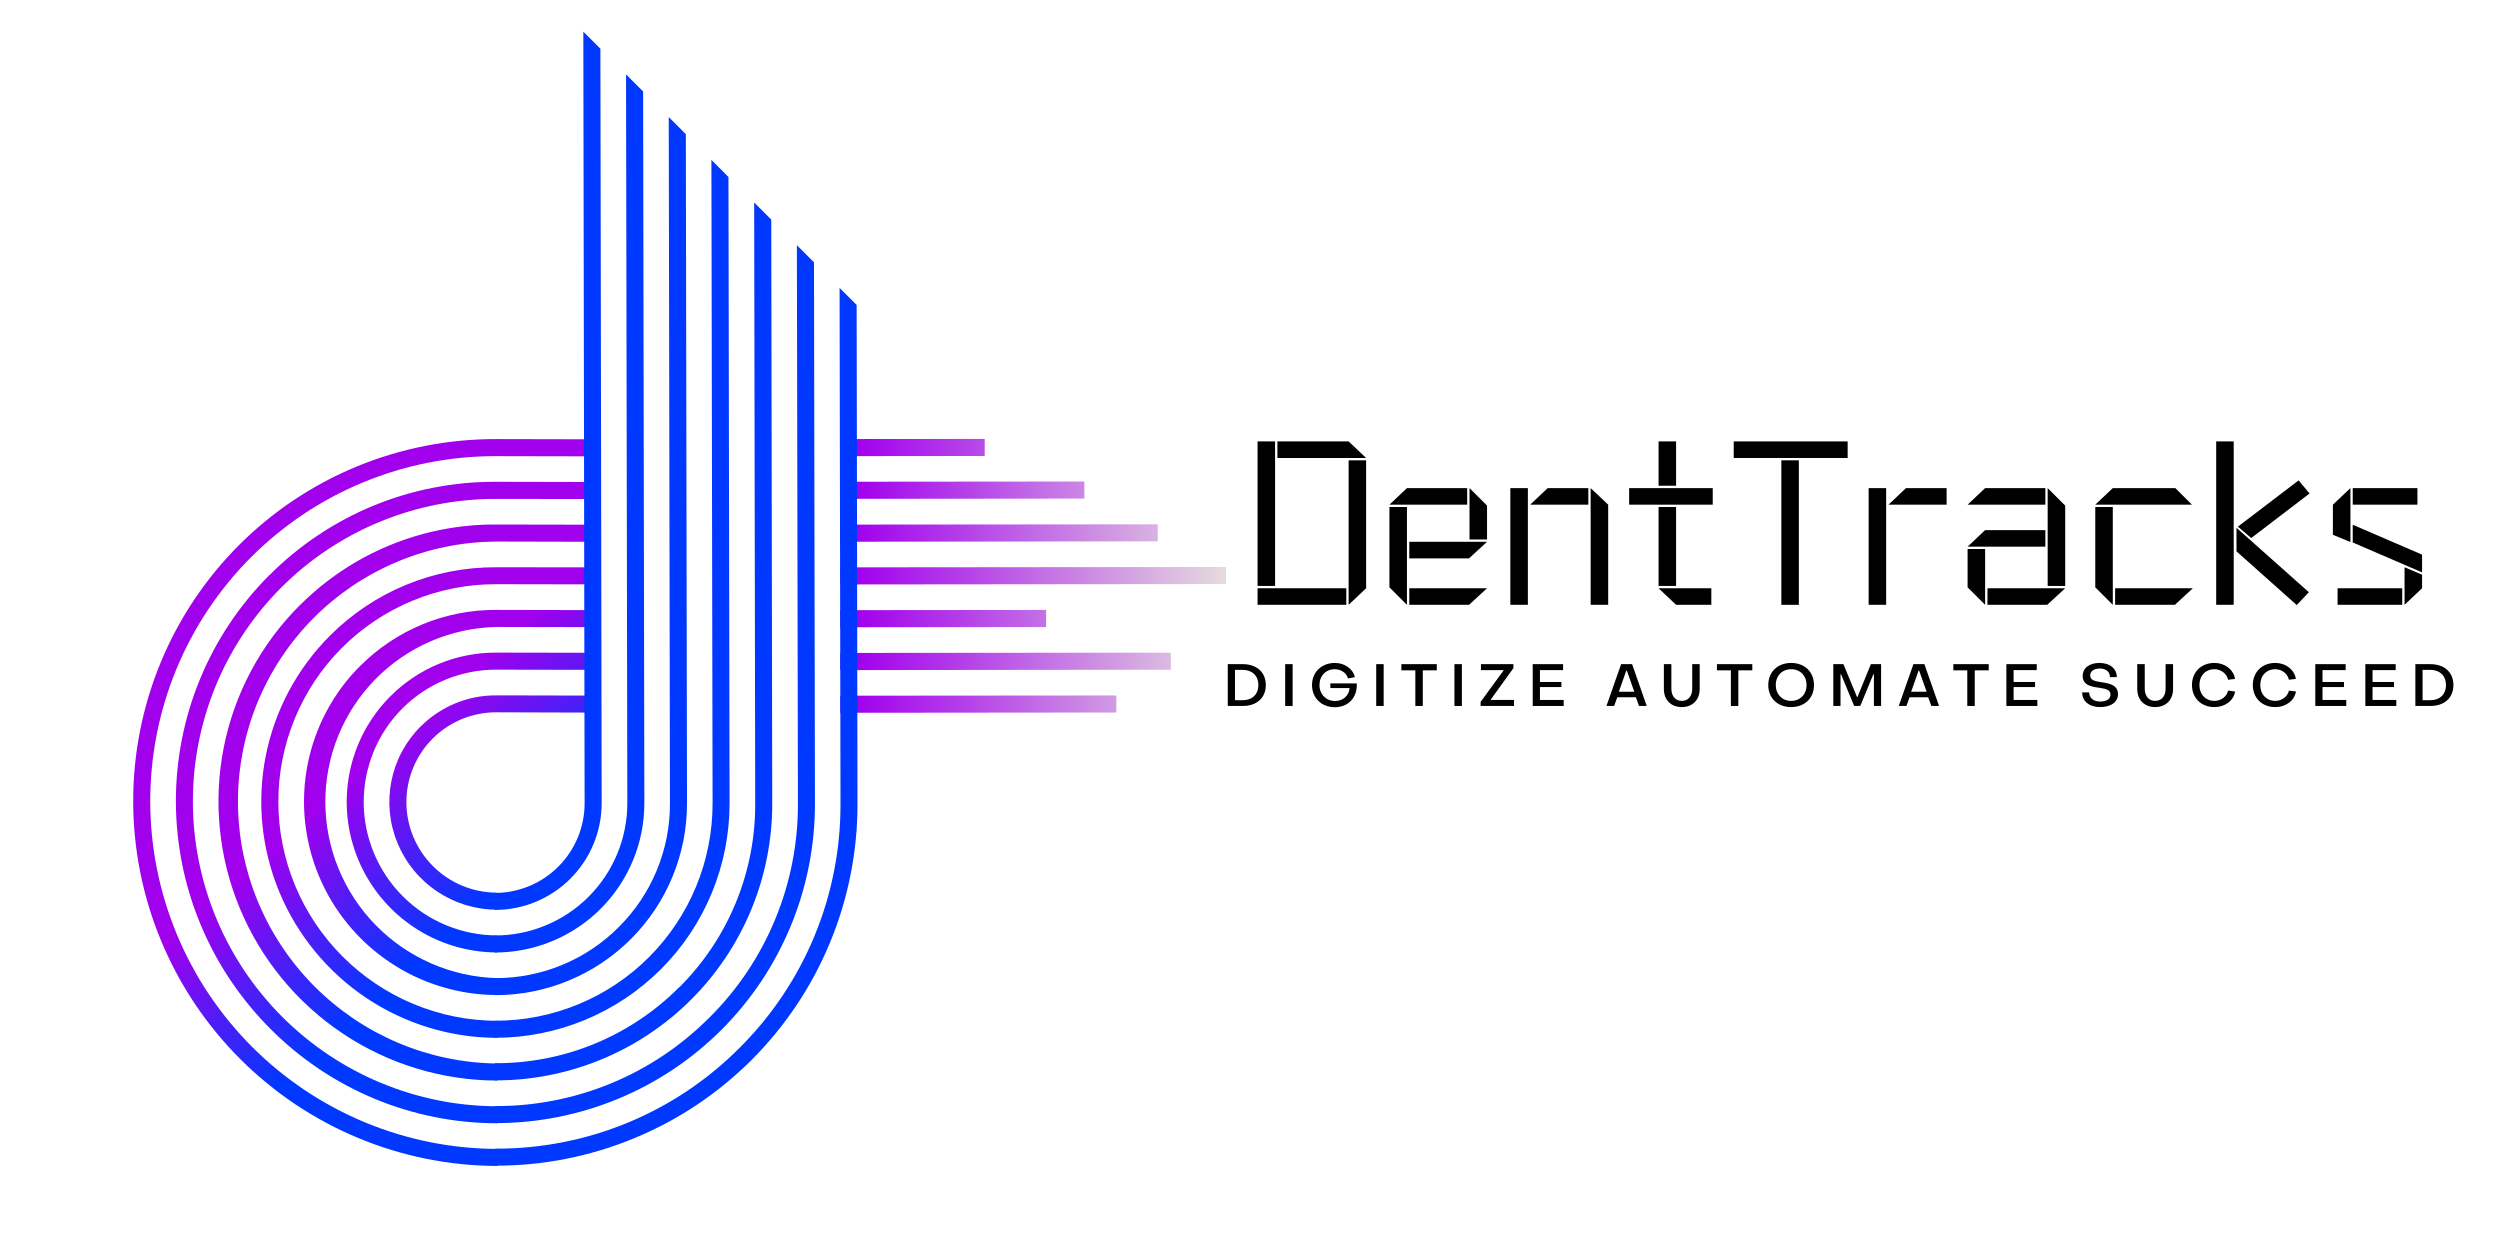 <svg xmlns="http://www.w3.org/2000/svg" xmlns:xlink="http://www.w3.org/1999/xlink" width="500" zoomAndPan="magnify" viewBox="0 0 375 187.5" height="250" preserveAspectRatio="xMidYMid meet" version="1.0"><defs><g/><clipPath id="4896280b6b"><path d="M 19 65 L 89 65 L 89 175 L 19 175 Z M 19 65 " clip-rule="nonzero"/></clipPath><clipPath id="3bd93c4ba5"><path d="M 63.363 186.184 L -2.625 120.195 L 70.238 47.328 L 136.23 113.32 Z M 63.363 186.184 " clip-rule="nonzero"/></clipPath><clipPath id="09f7bc148d"><path d="M 63.363 186.184 L -2.625 120.195 L 70.238 47.328 L 136.23 113.32 Z M 63.363 186.184 " clip-rule="nonzero"/></clipPath><clipPath id="6a9594eb0e"><path d="M 49.48 95.367 C 48.254 96.59 47.129 97.898 46.098 99.293 C 45.066 100.684 44.141 102.145 43.328 103.672 C 42.512 105.203 41.812 106.785 41.23 108.418 C 40.648 110.051 40.191 111.719 39.855 113.418 C 39.52 115.121 39.312 116.84 39.23 118.574 C 39.148 120.309 39.195 122.039 39.367 123.766 C 39.543 125.492 39.844 127.199 40.27 128.887 C 40.691 130.57 41.238 132.215 41.906 133.82 C 42.574 135.426 43.355 136.973 44.254 138.465 C 45.148 139.953 46.148 141.371 47.254 142.715 C 48.355 144.062 49.551 145.316 50.84 146.484 C 52.129 147.652 53.496 148.723 54.941 149.688 C 56.387 150.656 57.898 151.512 59.469 152.258 C 61.039 153.004 62.656 153.629 64.316 154.137 C 65.98 154.645 67.668 155.027 69.387 155.285 C 71.105 155.543 72.832 155.672 74.566 155.676 L 74.559 153.121 C 73.488 153.117 72.418 153.062 71.352 152.953 C 70.281 152.848 69.223 152.688 68.172 152.477 C 67.117 152.266 66.078 152 65.051 151.688 C 64.023 151.375 63.016 151.012 62.023 150.598 C 61.031 150.188 60.062 149.727 59.117 149.219 C 58.172 148.711 57.25 148.156 56.355 147.559 C 55.465 146.961 54.602 146.32 53.773 145.641 C 52.941 144.957 52.148 144.234 51.387 143.477 C 50.629 142.715 49.906 141.922 49.227 141.09 C 48.543 140.258 47.902 139.398 47.305 138.504 C 46.707 137.609 46.156 136.691 45.648 135.746 C 45.141 134.797 44.68 133.828 44.27 132.836 C 43.855 131.844 43.492 130.836 43.18 129.809 C 42.867 128.781 42.605 127.742 42.395 126.688 C 42.184 125.637 42.023 124.578 41.914 123.508 C 41.809 122.441 41.754 121.371 41.754 120.301 C 41.75 119.227 41.801 118.156 41.902 117.09 C 42.008 116.023 42.16 114.965 42.367 113.91 C 42.578 112.859 42.836 111.82 43.145 110.797 C 43.453 109.77 43.812 108.762 44.223 107.773 C 44.629 106.785 45.086 105.816 45.59 104.871 C 46.094 103.926 46.641 103.008 47.234 102.117 C 47.832 101.23 48.465 100.371 49.145 99.543 C 49.824 98.715 50.543 97.922 51.301 97.164 C 52.055 96.41 52.848 95.691 53.676 95.012 C 54.504 94.336 55.363 93.699 56.254 93.105 C 57.145 92.512 58.062 91.961 59.008 91.461 C 59.953 90.957 60.918 90.5 61.91 90.09 C 62.898 89.684 63.906 89.324 64.934 89.016 C 65.957 88.707 66.996 88.449 68.047 88.242 C 69.102 88.035 70.16 87.879 71.227 87.777 C 72.293 87.676 73.363 87.625 74.438 87.629 L 88.883 87.656 L 88.875 85.102 L 74.43 85.09 C 72.109 85.078 69.812 85.293 67.539 85.734 C 65.262 86.18 63.055 86.84 60.914 87.723 C 58.773 88.605 56.742 89.691 54.816 90.977 C 52.891 92.262 51.113 93.727 49.48 95.367 Z M 58.559 104.441 C 57.777 105.223 57.059 106.059 56.402 106.945 C 55.746 107.832 55.156 108.762 54.637 109.734 C 54.117 110.711 53.676 111.719 53.305 112.758 C 52.934 113.797 52.641 114.859 52.426 115.945 C 52.215 117.027 52.082 118.125 52.031 119.227 C 51.977 120.332 52.008 121.434 52.117 122.535 C 52.227 123.637 52.418 124.723 52.691 125.797 C 52.961 126.871 53.309 127.918 53.734 128.941 C 54.16 129.965 54.656 130.949 55.227 131.898 C 55.797 132.848 56.434 133.754 57.137 134.609 C 57.844 135.465 58.605 136.266 59.426 137.012 C 60.246 137.754 61.117 138.434 62.039 139.051 C 62.957 139.668 63.918 140.215 64.918 140.688 C 65.922 141.164 66.949 141.562 68.008 141.887 C 69.066 142.211 70.145 142.453 71.238 142.617 C 72.332 142.781 73.434 142.867 74.539 142.871 L 74.535 140.309 C 73.883 140.309 73.23 140.273 72.578 140.211 C 71.93 140.145 71.285 140.047 70.645 139.918 C 70.004 139.789 69.371 139.629 68.746 139.441 C 68.121 139.25 67.504 139.027 66.902 138.777 C 66.297 138.527 65.707 138.246 65.133 137.938 C 64.555 137.629 63.996 137.293 63.449 136.93 C 62.906 136.566 62.383 136.176 61.875 135.762 C 61.371 135.344 60.887 134.906 60.426 134.445 C 59.961 133.98 59.523 133.496 59.105 132.992 C 58.691 132.484 58.301 131.961 57.938 131.418 C 57.574 130.875 57.238 130.312 56.93 129.738 C 56.621 129.16 56.34 128.57 56.09 127.969 C 55.836 127.363 55.617 126.75 55.426 126.125 C 55.234 125.5 55.074 124.867 54.945 124.227 C 54.816 123.586 54.723 122.941 54.656 122.289 C 54.59 121.641 54.559 120.988 54.555 120.336 C 54.555 119.684 54.586 119.031 54.648 118.383 C 54.711 117.73 54.805 117.086 54.93 116.445 C 55.059 115.809 55.215 115.176 55.402 114.551 C 55.59 113.926 55.809 113.312 56.059 112.711 C 56.305 112.105 56.586 111.52 56.891 110.941 C 57.199 110.367 57.531 109.809 57.895 109.266 C 58.254 108.727 58.645 108.203 59.055 107.699 C 59.469 107.195 59.906 106.715 60.367 106.254 C 60.828 105.793 61.309 105.355 61.812 104.941 C 62.316 104.527 62.84 104.141 63.383 103.781 C 63.926 103.418 64.484 103.086 65.059 102.777 C 65.637 102.473 66.223 102.195 66.828 101.945 C 67.43 101.699 68.043 101.48 68.668 101.293 C 69.293 101.105 69.926 100.945 70.562 100.82 C 71.203 100.695 71.848 100.602 72.5 100.539 C 73.148 100.477 73.801 100.445 74.453 100.449 L 88.922 100.477 L 88.914 97.918 L 74.445 97.891 C 72.969 97.883 71.504 98.02 70.059 98.305 C 68.609 98.586 67.203 99.012 65.84 99.574 C 64.477 100.137 63.18 100.824 61.957 101.645 C 60.73 102.465 59.598 103.398 58.559 104.441 Z M 54.012 99.895 C 53.008 100.898 52.086 101.969 51.242 103.109 C 50.402 104.246 49.645 105.441 48.98 106.695 C 48.312 107.945 47.742 109.238 47.266 110.574 C 46.789 111.914 46.418 113.277 46.141 114.668 C 45.867 116.062 45.699 117.469 45.633 118.887 C 45.566 120.305 45.602 121.719 45.746 123.133 C 45.887 124.547 46.133 125.941 46.48 127.32 C 46.828 128.699 47.273 130.047 47.82 131.359 C 48.367 132.672 49.004 133.938 49.738 135.16 C 50.469 136.379 51.289 137.539 52.191 138.637 C 53.094 139.738 54.074 140.766 55.125 141.723 C 56.18 142.68 57.297 143.555 58.48 144.344 C 59.664 145.137 60.895 145.84 62.18 146.449 C 63.465 147.059 64.789 147.574 66.148 147.988 C 67.508 148.406 68.891 148.719 70.297 148.93 C 71.699 149.145 73.113 149.25 74.535 149.254 L 74.547 146.715 C 73.699 146.691 72.852 146.629 72.008 146.523 C 71.164 146.418 70.328 146.273 69.5 146.09 C 68.672 145.902 67.852 145.68 67.043 145.414 C 66.234 145.148 65.441 144.848 64.664 144.504 C 63.883 144.164 63.121 143.785 62.379 143.371 C 61.637 142.957 60.914 142.508 60.215 142.023 C 59.516 141.539 58.84 141.023 58.191 140.473 C 57.543 139.926 56.918 139.344 56.324 138.734 C 55.73 138.125 55.168 137.492 54.633 136.828 C 54.102 136.164 53.602 135.477 53.133 134.766 C 52.668 134.055 52.238 133.32 51.84 132.57 C 51.445 131.816 51.086 131.047 50.766 130.258 C 50.441 129.473 50.16 128.672 49.914 127.855 C 49.672 127.043 49.465 126.219 49.301 125.383 C 49.137 124.551 49.012 123.711 48.93 122.867 C 48.844 122.02 48.801 121.172 48.801 120.324 C 48.797 119.473 48.836 118.629 48.918 117.781 C 48.996 116.938 49.117 116.098 49.281 115.266 C 49.441 114.434 49.645 113.609 49.883 112.797 C 50.125 111.98 50.406 111.184 50.723 110.398 C 51.043 109.609 51.398 108.844 51.789 108.09 C 52.184 107.34 52.613 106.609 53.074 105.898 C 53.539 105.191 54.035 104.504 54.566 103.844 C 55.098 103.184 55.656 102.551 56.25 101.941 C 56.84 101.336 57.461 100.758 58.109 100.215 C 58.758 99.668 59.43 99.152 60.129 98.672 C 60.824 98.191 61.543 97.746 62.285 97.332 C 63.027 96.922 63.785 96.547 64.562 96.211 C 65.34 95.871 66.133 95.57 66.941 95.312 C 67.75 95.051 68.566 94.828 69.395 94.648 C 70.223 94.465 71.059 94.324 71.902 94.223 C 72.746 94.121 73.59 94.062 74.441 94.043 L 88.898 94.074 L 88.891 91.516 L 74.434 91.484 C 72.535 91.477 70.656 91.652 68.793 92.016 C 66.934 92.383 65.125 92.926 63.375 93.648 C 61.621 94.371 59.961 95.258 58.387 96.312 C 56.812 97.363 55.355 98.562 54.02 99.906 Z M 40.395 86.277 C 39.281 87.391 38.227 88.555 37.23 89.77 C 36.234 90.984 35.301 92.25 34.43 93.555 C 33.555 94.863 32.75 96.211 32.012 97.602 C 31.27 98.988 30.602 100.41 30.004 101.863 C 29.402 103.32 28.875 104.801 28.422 106.305 C 27.969 107.812 27.59 109.34 27.285 110.883 C 26.984 112.43 26.754 113.984 26.605 115.551 C 26.453 117.121 26.379 118.691 26.383 120.266 C 26.387 121.844 26.469 123.414 26.629 124.984 C 26.785 126.551 27.02 128.109 27.332 129.656 C 27.641 131.203 28.027 132.73 28.488 134.238 C 28.949 135.746 29.484 137.23 30.09 138.688 C 30.695 140.145 31.371 141.566 32.117 142.961 C 32.863 144.352 33.676 145.703 34.555 147.016 C 35.434 148.328 36.375 149.594 37.375 150.812 C 38.379 152.035 39.438 153.203 40.555 154.32 C 42.789 156.566 45.219 158.57 47.844 160.336 C 50.473 162.102 53.25 163.59 56.168 164.809 C 59.09 166.023 62.102 166.941 65.203 167.559 C 68.305 168.18 71.434 168.488 74.594 168.488 L 74.578 165.938 C 73.086 165.938 71.598 165.859 70.113 165.711 C 68.629 165.562 67.152 165.34 65.691 165.047 C 64.227 164.75 62.781 164.387 61.352 163.949 C 59.922 163.516 58.52 163.008 57.141 162.434 C 55.762 161.863 54.41 161.223 53.094 160.516 C 51.777 159.809 50.496 159.039 49.254 158.211 C 48.012 157.379 46.816 156.488 45.66 155.539 C 44.504 154.59 43.398 153.586 42.34 152.531 C 41.285 151.473 40.281 150.367 39.332 149.211 C 38.383 148.059 37.492 146.859 36.66 145.617 C 35.832 144.375 35.062 143.094 34.355 141.777 C 33.648 140.461 33.012 139.113 32.438 137.73 C 31.863 136.352 31.359 134.949 30.922 133.52 C 30.484 132.094 30.121 130.645 29.828 129.184 C 29.531 127.719 29.309 126.242 29.16 124.758 C 29.012 123.273 28.934 121.785 28.934 120.293 C 28.93 118.801 29 117.312 29.141 115.828 C 29.285 114.344 29.5 112.871 29.789 111.41 C 30.078 109.945 30.438 108.5 30.867 107.074 C 31.297 105.648 31.797 104.246 32.363 102.867 C 32.934 101.492 33.566 100.145 34.266 98.832 C 34.969 97.52 35.73 96.242 36.559 95.004 C 37.383 93.766 38.27 92.57 39.211 91.418 C 40.156 90.266 41.156 89.164 42.207 88.113 C 43.262 87.059 44.363 86.062 45.512 85.117 C 46.664 84.172 47.859 83.289 49.098 82.461 C 50.336 81.637 51.613 80.871 52.93 80.172 C 54.242 79.469 55.59 78.836 56.965 78.27 C 58.344 77.699 59.746 77.199 61.172 76.77 C 62.598 76.34 64.043 75.98 65.504 75.691 C 66.969 75.406 68.441 75.191 69.926 75.047 C 71.41 74.902 72.898 74.832 74.391 74.836 L 88.832 74.855 L 88.824 72.301 L 74.391 72.27 C 71.23 72.254 68.102 72.551 65.004 73.156 C 61.902 73.762 58.895 74.664 55.98 75.867 C 53.062 77.07 50.293 78.551 47.672 80.305 C 45.051 82.059 42.629 84.051 40.402 86.289 Z M 63.086 108.973 C 62.527 109.527 62.016 110.125 61.543 110.762 C 61.074 111.395 60.656 112.059 60.281 112.758 C 59.91 113.453 59.594 114.176 59.328 114.918 C 59.062 115.664 58.855 116.422 58.703 117.199 C 58.551 117.973 58.457 118.754 58.418 119.547 C 58.383 120.336 58.402 121.125 58.48 121.91 C 58.559 122.699 58.695 123.477 58.891 124.242 C 59.086 125.012 59.332 125.762 59.637 126.492 C 59.941 127.223 60.297 127.93 60.707 128.609 C 61.113 129.289 61.57 129.934 62.07 130.547 C 62.574 131.16 63.121 131.73 63.707 132.262 C 64.293 132.797 64.918 133.281 65.574 133.723 C 66.234 134.164 66.922 134.555 67.637 134.895 C 68.352 135.234 69.09 135.52 69.848 135.75 C 70.602 135.98 71.375 136.156 72.156 136.273 C 72.938 136.395 73.727 136.453 74.516 136.453 L 74.512 133.898 C 73.625 133.895 72.746 133.805 71.875 133.633 C 71.004 133.457 70.156 133.199 69.336 132.855 C 68.512 132.516 67.734 132.098 66.992 131.602 C 66.254 131.105 65.57 130.543 64.941 129.914 C 64.312 129.285 63.75 128.602 63.254 127.863 C 62.758 127.121 62.34 126.34 62 125.52 C 61.656 124.699 61.398 123.852 61.223 122.98 C 61.047 122.109 60.961 121.23 60.957 120.34 C 60.957 119.453 61.043 118.574 61.211 117.703 C 61.383 116.832 61.641 115.988 61.977 115.168 C 62.316 114.348 62.73 113.57 63.223 112.832 C 63.715 112.094 64.273 111.41 64.898 110.785 C 65.527 110.16 66.207 109.598 66.945 109.105 C 67.684 108.613 68.461 108.199 69.281 107.863 C 70.102 107.523 70.949 107.27 71.816 107.098 C 72.688 106.926 73.57 106.84 74.457 106.844 L 88.934 106.891 L 88.922 104.336 L 74.449 104.305 C 72.316 104.293 70.27 104.695 68.301 105.504 C 66.332 106.316 64.598 107.473 63.094 108.98 Z M 44.934 90.82 C 43.484 92.266 42.152 93.812 40.934 95.457 C 39.715 97.102 38.621 98.828 37.66 100.633 C 36.695 102.441 35.867 104.309 35.18 106.238 C 34.492 108.172 33.953 110.141 33.555 112.152 C 33.16 114.164 32.914 116.191 32.816 118.242 C 32.719 120.293 32.773 122.336 32.98 124.379 C 33.184 126.422 33.539 128.438 34.039 130.43 C 34.543 132.418 35.188 134.363 35.98 136.262 C 36.77 138.156 37.691 139.988 38.75 141.75 C 39.809 143.512 40.992 145.188 42.297 146.773 C 43.602 148.363 45.016 149.848 46.539 151.227 C 48.062 152.609 49.676 153.871 51.387 155.012 C 53.094 156.156 54.875 157.168 56.734 158.047 C 58.59 158.93 60.5 159.668 62.465 160.266 C 64.43 160.867 66.426 161.316 68.457 161.621 C 70.488 161.926 72.527 162.082 74.578 162.086 L 74.574 159.523 C 73.301 159.512 72.027 159.434 70.762 159.297 C 69.492 159.156 68.234 158.957 66.984 158.695 C 65.734 158.438 64.504 158.113 63.285 157.734 C 62.066 157.352 60.871 156.91 59.695 156.414 C 58.52 155.914 57.371 155.359 56.246 154.75 C 55.125 154.141 54.035 153.477 52.98 152.762 C 51.922 152.043 50.902 151.277 49.918 150.461 C 48.934 149.648 47.992 148.785 47.094 147.879 C 46.195 146.973 45.344 146.023 44.535 145.031 C 43.727 144.043 42.973 143.016 42.266 141.949 C 41.559 140.887 40.902 139.789 40.305 138.664 C 39.703 137.535 39.16 136.383 38.672 135.203 C 38.184 134.023 37.754 132.824 37.383 131.602 C 37.016 130.379 36.703 129.145 36.453 127.891 C 36.203 126.641 36.016 125.383 35.891 124.113 C 35.762 122.844 35.695 121.57 35.695 120.297 C 35.691 119.02 35.75 117.75 35.871 116.48 C 35.996 115.211 36.18 113.953 36.422 112.703 C 36.668 111.453 36.973 110.219 37.34 109 C 37.703 107.777 38.129 106.578 38.609 105.402 C 39.094 104.223 39.633 103.074 40.227 101.949 C 40.824 100.824 41.473 99.73 42.176 98.668 C 42.879 97.609 43.629 96.586 44.434 95.598 C 45.234 94.609 46.086 93.664 46.98 92.762 C 47.875 91.859 48.812 91 49.793 90.188 C 50.773 89.379 51.789 88.617 52.844 87.902 C 53.898 87.191 54.988 86.535 56.105 85.93 C 57.227 85.324 58.371 84.773 59.547 84.281 C 60.719 83.785 61.914 83.352 63.129 82.977 C 64.348 82.598 65.578 82.281 66.828 82.027 C 68.074 81.77 69.332 81.578 70.598 81.445 C 71.867 81.312 73.137 81.242 74.414 81.23 L 88.855 81.266 L 88.844 78.703 L 74.406 78.676 C 71.664 78.66 68.953 78.918 66.266 79.441 C 63.582 79.969 60.973 80.754 58.445 81.797 C 55.914 82.84 53.516 84.121 51.242 85.641 C 48.973 87.16 46.871 88.891 44.941 90.828 Z M 19.98 120.262 C 19.98 122.047 20.074 123.828 20.254 125.605 C 20.43 127.383 20.695 129.148 21.047 130.902 C 21.398 132.652 21.836 134.383 22.359 136.094 C 22.879 137.805 23.484 139.484 24.172 141.133 C 24.859 142.785 25.625 144.398 26.469 145.977 C 27.312 147.551 28.234 149.082 29.227 150.57 C 30.223 152.059 31.289 153.492 32.426 154.875 C 33.559 156.258 34.762 157.582 36.027 158.848 C 37.289 160.109 38.613 161.312 39.996 162.445 C 41.379 163.582 42.812 164.648 44.301 165.645 C 45.789 166.637 47.32 167.559 48.895 168.402 C 50.473 169.246 52.086 170.016 53.738 170.699 C 55.387 171.387 57.066 171.992 58.777 172.512 C 60.488 173.035 62.219 173.473 63.969 173.824 C 65.723 174.176 67.488 174.441 69.266 174.621 C 71.043 174.797 72.824 174.891 74.609 174.895 L 74.602 172.336 C 72.898 172.332 71.203 172.246 69.508 172.074 C 67.812 171.902 66.133 171.652 64.461 171.316 C 62.793 170.98 61.145 170.562 59.516 170.066 C 57.883 169.57 56.281 168.992 54.711 168.34 C 53.137 167.684 51.598 166.957 50.094 166.148 C 48.594 165.344 47.133 164.469 45.715 163.52 C 44.301 162.57 42.934 161.555 41.613 160.473 C 40.297 159.391 39.035 158.246 37.828 157.043 C 36.625 155.836 35.48 154.574 34.398 153.258 C 33.316 151.938 32.301 150.57 31.352 149.156 C 30.402 147.738 29.527 146.277 28.723 144.777 C 27.918 143.273 27.188 141.734 26.531 140.164 C 25.879 138.59 25.301 136.988 24.805 135.359 C 24.309 133.727 23.891 132.078 23.555 130.41 C 23.219 128.738 22.969 127.059 22.797 125.363 C 22.625 123.672 22.539 121.973 22.535 120.27 C 22.531 118.57 22.613 116.871 22.777 115.18 C 22.938 113.484 23.184 111.805 23.512 110.137 C 23.84 108.469 24.25 106.82 24.742 105.191 C 25.23 103.566 25.801 101.965 26.449 100.395 C 27.098 98.824 27.82 97.289 28.621 95.789 C 29.418 94.293 30.289 92.836 31.23 91.422 C 32.176 90.008 33.184 88.645 34.262 87.332 C 35.336 86.02 36.477 84.762 37.676 83.562 C 38.879 82.359 40.137 81.223 41.449 80.145 C 42.762 79.07 44.125 78.059 45.539 77.117 C 46.949 76.176 48.406 75.305 49.906 74.504 C 51.406 73.707 52.941 72.98 54.512 72.336 C 56.082 71.688 57.68 71.117 59.309 70.625 C 60.934 70.137 62.582 69.727 64.25 69.398 C 65.918 69.07 67.602 68.824 69.293 68.66 C 70.988 68.496 72.684 68.418 74.387 68.422 L 88.812 68.453 L 88.805 65.895 L 74.379 65.863 C 72.594 65.859 70.812 65.945 69.035 66.117 C 67.258 66.285 65.496 66.543 63.746 66.891 C 61.996 67.234 60.266 67.664 58.559 68.18 C 56.852 68.691 55.176 69.289 53.527 69.969 C 51.879 70.648 50.266 71.41 48.695 72.246 C 47.121 73.086 45.594 74 44.113 74.988 C 42.629 75.977 41.199 77.035 39.82 78.168 C 38.445 79.297 37.125 80.492 35.867 81.75 C 34.605 83.012 33.41 84.328 32.281 85.707 C 31.152 87.086 30.094 88.516 29.102 89.996 C 28.113 91.48 27.199 93.008 26.363 94.578 C 25.523 96.152 24.766 97.762 24.086 99.41 C 23.406 101.059 22.809 102.738 22.293 104.445 C 21.777 106.152 21.348 107.879 21.004 109.629 C 20.66 111.379 20.402 113.145 20.23 114.922 C 20.059 116.695 19.977 118.477 19.98 120.262 Z M 19.98 120.262 " clip-rule="nonzero"/></clipPath><linearGradient x1="-4011.406" gradientTransform="matrix(0.338, 0.001, 0.001, 0.338, 1372.472, -1099.202)" y1="3456.599" x2="-3758.998" gradientUnits="userSpaceOnUse" y2="3737.052" id="8c0db9f55b"><stop stop-opacity="1" stop-color="rgb(63.1%, 0%, 92.899%)" offset="0"/><stop stop-opacity="1" stop-color="rgb(63.1%, 0%, 92.899%)" offset="0.25"/><stop stop-opacity="1" stop-color="rgb(63.1%, 0%, 92.899%)" offset="0.363"/><stop stop-opacity="1" stop-color="rgb(63.1%, 0%, 92.899%)" offset="0.375"/><stop stop-opacity="1" stop-color="rgb(63.1%, 0%, 92.899%)" offset="0.438"/><stop stop-opacity="1" stop-color="rgb(62.988%, 0.038%, 92.911%)" offset="0.469"/><stop stop-opacity="1" stop-color="rgb(61.731%, 0.476%, 93.053%)" offset="0.473"/><stop stop-opacity="1" stop-color="rgb(60.585%, 0.876%, 93.182%)" offset="0.477"/><stop stop-opacity="1" stop-color="rgb(59.439%, 1.276%, 93.311%)" offset="0.48"/><stop stop-opacity="1" stop-color="rgb(58.293%, 1.675%, 93.44%)" offset="0.484"/><stop stop-opacity="1" stop-color="rgb(57.146%, 2.075%, 93.568%)" offset="0.488"/><stop stop-opacity="1" stop-color="rgb(56%, 2.475%, 93.698%)" offset="0.492"/><stop stop-opacity="1" stop-color="rgb(54.852%, 2.875%, 93.826%)" offset="0.496"/><stop stop-opacity="1" stop-color="rgb(53.706%, 3.275%, 93.956%)" offset="0.5"/><stop stop-opacity="1" stop-color="rgb(52.56%, 3.673%, 94.084%)" offset="0.504"/><stop stop-opacity="1" stop-color="rgb(51.414%, 4.073%, 94.214%)" offset="0.508"/><stop stop-opacity="1" stop-color="rgb(50.267%, 4.472%, 94.342%)" offset="0.512"/><stop stop-opacity="1" stop-color="rgb(49.121%, 4.872%, 94.472%)" offset="0.516"/><stop stop-opacity="1" stop-color="rgb(47.975%, 5.272%, 94.6%)" offset="0.52"/><stop stop-opacity="1" stop-color="rgb(46.829%, 5.672%, 94.73%)" offset="0.523"/><stop stop-opacity="1" stop-color="rgb(45.682%, 6.071%, 94.858%)" offset="0.527"/><stop stop-opacity="1" stop-color="rgb(44.536%, 6.471%, 94.987%)" offset="0.531"/><stop stop-opacity="1" stop-color="rgb(43.388%, 6.871%, 95.116%)" offset="0.535"/><stop stop-opacity="1" stop-color="rgb(42.242%, 7.271%, 95.245%)" offset="0.539"/><stop stop-opacity="1" stop-color="rgb(41.096%, 7.671%, 95.374%)" offset="0.543"/><stop stop-opacity="1" stop-color="rgb(39.951%, 8.07%, 95.503%)" offset="0.547"/><stop stop-opacity="1" stop-color="rgb(38.803%, 8.47%, 95.633%)" offset="0.551"/><stop stop-opacity="1" stop-color="rgb(37.657%, 8.87%, 95.763%)" offset="0.555"/><stop stop-opacity="1" stop-color="rgb(36.511%, 9.27%, 95.891%)" offset="0.559"/><stop stop-opacity="1" stop-color="rgb(35.365%, 9.669%, 96.021%)" offset="0.562"/><stop stop-opacity="1" stop-color="rgb(34.218%, 10.069%, 96.149%)" offset="0.566"/><stop stop-opacity="1" stop-color="rgb(33.072%, 10.469%, 96.278%)" offset="0.57"/><stop stop-opacity="1" stop-color="rgb(31.924%, 10.867%, 96.407%)" offset="0.574"/><stop stop-opacity="1" stop-color="rgb(30.779%, 11.267%, 96.536%)" offset="0.578"/><stop stop-opacity="1" stop-color="rgb(29.633%, 11.667%, 96.664%)" offset="0.582"/><stop stop-opacity="1" stop-color="rgb(28.487%, 12.067%, 96.794%)" offset="0.586"/><stop stop-opacity="1" stop-color="rgb(27.339%, 12.466%, 96.922%)" offset="0.59"/><stop stop-opacity="1" stop-color="rgb(26.193%, 12.866%, 97.052%)" offset="0.594"/><stop stop-opacity="1" stop-color="rgb(25.047%, 13.266%, 97.18%)" offset="0.598"/><stop stop-opacity="1" stop-color="rgb(23.901%, 13.666%, 97.31%)" offset="0.602"/><stop stop-opacity="1" stop-color="rgb(22.754%, 14.066%, 97.438%)" offset="0.605"/><stop stop-opacity="1" stop-color="rgb(21.608%, 14.465%, 97.568%)" offset="0.609"/><stop stop-opacity="1" stop-color="rgb(20.461%, 14.865%, 97.696%)" offset="0.613"/><stop stop-opacity="1" stop-color="rgb(19.315%, 15.265%, 97.826%)" offset="0.617"/><stop stop-opacity="1" stop-color="rgb(18.169%, 15.665%, 97.954%)" offset="0.621"/><stop stop-opacity="1" stop-color="rgb(17.023%, 16.064%, 98.083%)" offset="0.625"/><stop stop-opacity="1" stop-color="rgb(15.875%, 16.464%, 98.212%)" offset="0.629"/><stop stop-opacity="1" stop-color="rgb(14.729%, 16.864%, 98.341%)" offset="0.633"/><stop stop-opacity="1" stop-color="rgb(13.583%, 17.264%, 98.47%)" offset="0.637"/><stop stop-opacity="1" stop-color="rgb(12.437%, 17.664%, 98.599%)" offset="0.641"/><stop stop-opacity="1" stop-color="rgb(11.29%, 18.062%, 98.727%)" offset="0.645"/><stop stop-opacity="1" stop-color="rgb(10.144%, 18.462%, 98.857%)" offset="0.648"/><stop stop-opacity="1" stop-color="rgb(8.997%, 18.861%, 98.985%)" offset="0.652"/><stop stop-opacity="1" stop-color="rgb(7.851%, 19.261%, 99.115%)" offset="0.656"/><stop stop-opacity="1" stop-color="rgb(6.705%, 19.661%, 99.245%)" offset="0.66"/><stop stop-opacity="1" stop-color="rgb(5.559%, 20.061%, 99.374%)" offset="0.664"/><stop stop-opacity="1" stop-color="rgb(4.411%, 20.461%, 99.503%)" offset="0.668"/><stop stop-opacity="1" stop-color="rgb(3.265%, 20.86%, 99.632%)" offset="0.672"/><stop stop-opacity="1" stop-color="rgb(2.119%, 21.26%, 99.76%)" offset="0.676"/><stop stop-opacity="1" stop-color="rgb(0.974%, 21.66%, 99.89%)" offset="0.68"/><stop stop-opacity="1" stop-color="rgb(0.487%, 21.829%, 99.945%)" offset="0.684"/><stop stop-opacity="1" stop-color="rgb(0%, 21.999%, 100%)" offset="0.688"/><stop stop-opacity="1" stop-color="rgb(0%, 21.999%, 100%)" offset="0.75"/><stop stop-opacity="1" stop-color="rgb(0%, 21.999%, 100%)" offset="1"/></linearGradient><clipPath id="12b0913f36"><path d="M 126 65 L 184 65 L 184 107 L 126 107 Z M 126 65 " clip-rule="nonzero"/></clipPath><clipPath id="decceb6757"><path d="M 147.637 128.512 L 105.477 86.352 L 145.348 46.48 L 187.508 88.645 Z M 147.637 128.512 " clip-rule="nonzero"/></clipPath><clipPath id="58da132415"><path d="M 147.637 128.512 L 105.477 86.352 L 145.348 46.48 L 187.508 88.645 Z M 147.637 128.512 " clip-rule="nonzero"/></clipPath><clipPath id="b25ef7305c"><path d="M 156.918 91.492 L 126.039 91.523 L 126.039 94.09 L 156.918 94.055 Z M 126.035 68.422 L 147.703 68.398 L 147.707 65.836 L 126.035 65.859 Z M 126.047 74.828 L 162.652 74.789 L 162.652 72.227 L 126.043 72.262 Z M 126.043 104.355 L 126.043 106.918 L 167.449 106.875 L 167.461 104.32 Z M 126.035 100.516 L 175.625 100.457 L 175.625 97.895 L 126.043 97.941 Z M 126.027 81.262 L 173.656 81.203 L 173.66 78.645 L 126.039 78.691 Z M 126.039 87.668 L 183.906 87.609 L 183.91 85.047 L 126.039 85.105 Z M 126.039 87.668 " clip-rule="nonzero"/></clipPath><linearGradient x1="-3630.199" gradientTransform="matrix(0.338, -0, -0, 0.338, 1355.418, -1002.86)" y1="3215.53" x2="-3459.002" gradientUnits="userSpaceOnUse" y2="3215.53" id="549d0fb52c"><stop stop-opacity="1" stop-color="rgb(63.1%, 0%, 92.899%)" offset="0"/><stop stop-opacity="1" stop-color="rgb(63.206%, 0.345%, 92.876%)" offset="0.004"/><stop stop-opacity="1" stop-color="rgb(63.315%, 0.691%, 92.854%)" offset="0.008"/><stop stop-opacity="1" stop-color="rgb(63.423%, 1.042%, 92.831%)" offset="0.012"/><stop stop-opacity="1" stop-color="rgb(63.531%, 1.393%, 92.809%)" offset="0.016"/><stop stop-opacity="1" stop-color="rgb(63.64%, 1.744%, 92.786%)" offset="0.02"/><stop stop-opacity="1" stop-color="rgb(63.75%, 2.095%, 92.764%)" offset="0.023"/><stop stop-opacity="1" stop-color="rgb(63.858%, 2.446%, 92.741%)" offset="0.027"/><stop stop-opacity="1" stop-color="rgb(63.968%, 2.797%, 92.719%)" offset="0.031"/><stop stop-opacity="1" stop-color="rgb(64.076%, 3.148%, 92.696%)" offset="0.035"/><stop stop-opacity="1" stop-color="rgb(64.186%, 3.499%, 92.673%)" offset="0.039"/><stop stop-opacity="1" stop-color="rgb(64.294%, 3.85%, 92.65%)" offset="0.043"/><stop stop-opacity="1" stop-color="rgb(64.404%, 4.201%, 92.628%)" offset="0.047"/><stop stop-opacity="1" stop-color="rgb(64.513%, 4.552%, 92.606%)" offset="0.051"/><stop stop-opacity="1" stop-color="rgb(64.622%, 4.903%, 92.583%)" offset="0.055"/><stop stop-opacity="1" stop-color="rgb(64.731%, 5.254%, 92.56%)" offset="0.059"/><stop stop-opacity="1" stop-color="rgb(64.841%, 5.605%, 92.537%)" offset="0.062"/><stop stop-opacity="1" stop-color="rgb(64.949%, 5.956%, 92.514%)" offset="0.066"/><stop stop-opacity="1" stop-color="rgb(65.059%, 6.306%, 92.491%)" offset="0.07"/><stop stop-opacity="1" stop-color="rgb(65.167%, 6.657%, 92.468%)" offset="0.074"/><stop stop-opacity="1" stop-color="rgb(65.277%, 7.008%, 92.447%)" offset="0.078"/><stop stop-opacity="1" stop-color="rgb(65.385%, 7.359%, 92.424%)" offset="0.082"/><stop stop-opacity="1" stop-color="rgb(65.495%, 7.71%, 92.401%)" offset="0.086"/><stop stop-opacity="1" stop-color="rgb(65.604%, 8.061%, 92.378%)" offset="0.09"/><stop stop-opacity="1" stop-color="rgb(65.714%, 8.412%, 92.355%)" offset="0.094"/><stop stop-opacity="1" stop-color="rgb(65.822%, 8.763%, 92.332%)" offset="0.098"/><stop stop-opacity="1" stop-color="rgb(65.932%, 9.114%, 92.311%)" offset="0.102"/><stop stop-opacity="1" stop-color="rgb(66.04%, 9.465%, 92.288%)" offset="0.105"/><stop stop-opacity="1" stop-color="rgb(66.15%, 9.816%, 92.265%)" offset="0.109"/><stop stop-opacity="1" stop-color="rgb(66.258%, 10.167%, 92.242%)" offset="0.113"/><stop stop-opacity="1" stop-color="rgb(66.368%, 10.518%, 92.22%)" offset="0.117"/><stop stop-opacity="1" stop-color="rgb(66.476%, 10.869%, 92.197%)" offset="0.121"/><stop stop-opacity="1" stop-color="rgb(66.586%, 11.22%, 92.174%)" offset="0.125"/><stop stop-opacity="1" stop-color="rgb(66.695%, 11.571%, 92.151%)" offset="0.129"/><stop stop-opacity="1" stop-color="rgb(66.803%, 11.922%, 92.13%)" offset="0.133"/><stop stop-opacity="1" stop-color="rgb(66.911%, 12.273%, 92.107%)" offset="0.137"/><stop stop-opacity="1" stop-color="rgb(67.021%, 12.625%, 92.084%)" offset="0.141"/><stop stop-opacity="1" stop-color="rgb(67.13%, 12.976%, 92.061%)" offset="0.145"/><stop stop-opacity="1" stop-color="rgb(67.239%, 13.327%, 92.038%)" offset="0.148"/><stop stop-opacity="1" stop-color="rgb(67.348%, 13.678%, 92.015%)" offset="0.152"/><stop stop-opacity="1" stop-color="rgb(67.458%, 14.029%, 91.994%)" offset="0.156"/><stop stop-opacity="1" stop-color="rgb(67.566%, 14.38%, 91.971%)" offset="0.16"/><stop stop-opacity="1" stop-color="rgb(67.676%, 14.731%, 91.948%)" offset="0.164"/><stop stop-opacity="1" stop-color="rgb(67.784%, 15.082%, 91.925%)" offset="0.168"/><stop stop-opacity="1" stop-color="rgb(67.894%, 15.433%, 91.902%)" offset="0.172"/><stop stop-opacity="1" stop-color="rgb(68.002%, 15.784%, 91.879%)" offset="0.176"/><stop stop-opacity="1" stop-color="rgb(68.112%, 16.135%, 91.856%)" offset="0.18"/><stop stop-opacity="1" stop-color="rgb(68.221%, 16.486%, 91.833%)" offset="0.184"/><stop stop-opacity="1" stop-color="rgb(68.33%, 16.837%, 91.812%)" offset="0.188"/><stop stop-opacity="1" stop-color="rgb(68.439%, 17.188%, 91.789%)" offset="0.191"/><stop stop-opacity="1" stop-color="rgb(68.549%, 17.538%, 91.766%)" offset="0.195"/><stop stop-opacity="1" stop-color="rgb(68.657%, 17.889%, 91.743%)" offset="0.199"/><stop stop-opacity="1" stop-color="rgb(68.767%, 18.24%, 91.721%)" offset="0.203"/><stop stop-opacity="1" stop-color="rgb(68.875%, 18.591%, 91.698%)" offset="0.207"/><stop stop-opacity="1" stop-color="rgb(68.985%, 18.942%, 91.676%)" offset="0.211"/><stop stop-opacity="1" stop-color="rgb(69.093%, 19.293%, 91.653%)" offset="0.215"/><stop stop-opacity="1" stop-color="rgb(69.203%, 19.644%, 91.631%)" offset="0.219"/><stop stop-opacity="1" stop-color="rgb(69.312%, 19.995%, 91.608%)" offset="0.223"/><stop stop-opacity="1" stop-color="rgb(69.421%, 20.346%, 91.585%)" offset="0.227"/><stop stop-opacity="1" stop-color="rgb(69.53%, 20.697%, 91.562%)" offset="0.23"/><stop stop-opacity="1" stop-color="rgb(69.64%, 21.048%, 91.539%)" offset="0.234"/><stop stop-opacity="1" stop-color="rgb(69.748%, 21.399%, 91.516%)" offset="0.238"/><stop stop-opacity="1" stop-color="rgb(69.856%, 21.75%, 91.495%)" offset="0.242"/><stop stop-opacity="1" stop-color="rgb(69.965%, 22.101%, 91.472%)" offset="0.246"/><stop stop-opacity="1" stop-color="rgb(70.074%, 22.452%, 91.449%)" offset="0.25"/><stop stop-opacity="1" stop-color="rgb(70.183%, 22.803%, 91.426%)" offset="0.254"/><stop stop-opacity="1" stop-color="rgb(70.293%, 23.154%, 91.403%)" offset="0.258"/><stop stop-opacity="1" stop-color="rgb(70.401%, 23.505%, 91.38%)" offset="0.262"/><stop stop-opacity="1" stop-color="rgb(70.511%, 23.856%, 91.359%)" offset="0.266"/><stop stop-opacity="1" stop-color="rgb(70.619%, 24.207%, 91.336%)" offset="0.27"/><stop stop-opacity="1" stop-color="rgb(70.729%, 24.557%, 91.313%)" offset="0.273"/><stop stop-opacity="1" stop-color="rgb(70.837%, 24.908%, 91.29%)" offset="0.277"/><stop stop-opacity="1" stop-color="rgb(70.947%, 25.259%, 91.267%)" offset="0.281"/><stop stop-opacity="1" stop-color="rgb(71.056%, 25.61%, 91.245%)" offset="0.285"/><stop stop-opacity="1" stop-color="rgb(71.165%, 25.961%, 91.222%)" offset="0.289"/><stop stop-opacity="1" stop-color="rgb(71.274%, 26.312%, 91.199%)" offset="0.293"/><stop stop-opacity="1" stop-color="rgb(71.384%, 26.663%, 91.177%)" offset="0.297"/><stop stop-opacity="1" stop-color="rgb(71.492%, 27.014%, 91.154%)" offset="0.301"/><stop stop-opacity="1" stop-color="rgb(71.602%, 27.365%, 91.132%)" offset="0.305"/><stop stop-opacity="1" stop-color="rgb(71.71%, 27.716%, 91.109%)" offset="0.309"/><stop stop-opacity="1" stop-color="rgb(71.82%, 28.067%, 91.086%)" offset="0.312"/><stop stop-opacity="1" stop-color="rgb(71.928%, 28.418%, 91.063%)" offset="0.316"/><stop stop-opacity="1" stop-color="rgb(72.038%, 28.769%, 91.042%)" offset="0.32"/><stop stop-opacity="1" stop-color="rgb(72.147%, 29.12%, 91.019%)" offset="0.324"/><stop stop-opacity="1" stop-color="rgb(72.256%, 29.471%, 90.996%)" offset="0.328"/><stop stop-opacity="1" stop-color="rgb(72.365%, 29.822%, 90.973%)" offset="0.332"/><stop stop-opacity="1" stop-color="rgb(72.475%, 30.174%, 90.95%)" offset="0.336"/><stop stop-opacity="1" stop-color="rgb(72.583%, 30.525%, 90.927%)" offset="0.34"/><stop stop-opacity="1" stop-color="rgb(72.693%, 30.876%, 90.906%)" offset="0.344"/><stop stop-opacity="1" stop-color="rgb(72.801%, 31.227%, 90.883%)" offset="0.348"/><stop stop-opacity="1" stop-color="rgb(72.91%, 31.578%, 90.86%)" offset="0.352"/><stop stop-opacity="1" stop-color="rgb(73.018%, 31.929%, 90.837%)" offset="0.355"/><stop stop-opacity="1" stop-color="rgb(73.128%, 32.28%, 90.814%)" offset="0.359"/><stop stop-opacity="1" stop-color="rgb(73.236%, 32.631%, 90.791%)" offset="0.363"/><stop stop-opacity="1" stop-color="rgb(73.346%, 32.982%, 90.768%)" offset="0.367"/><stop stop-opacity="1" stop-color="rgb(73.454%, 33.333%, 90.746%)" offset="0.371"/><stop stop-opacity="1" stop-color="rgb(73.564%, 33.684%, 90.724%)" offset="0.375"/><stop stop-opacity="1" stop-color="rgb(73.672%, 34.035%, 90.701%)" offset="0.379"/><stop stop-opacity="1" stop-color="rgb(73.782%, 34.386%, 90.678%)" offset="0.383"/><stop stop-opacity="1" stop-color="rgb(73.891%, 34.737%, 90.656%)" offset="0.387"/><stop stop-opacity="1" stop-color="rgb(74.001%, 35.088%, 90.633%)" offset="0.391"/><stop stop-opacity="1" stop-color="rgb(74.109%, 35.439%, 90.61%)" offset="0.395"/><stop stop-opacity="1" stop-color="rgb(74.219%, 35.789%, 90.588%)" offset="0.398"/><stop stop-opacity="1" stop-color="rgb(74.327%, 36.14%, 90.565%)" offset="0.402"/><stop stop-opacity="1" stop-color="rgb(74.437%, 36.491%, 90.543%)" offset="0.406"/><stop stop-opacity="1" stop-color="rgb(74.545%, 36.842%, 90.52%)" offset="0.41"/><stop stop-opacity="1" stop-color="rgb(74.655%, 37.193%, 90.497%)" offset="0.414"/><stop stop-opacity="1" stop-color="rgb(74.763%, 37.544%, 90.474%)" offset="0.418"/><stop stop-opacity="1" stop-color="rgb(74.873%, 37.895%, 90.451%)" offset="0.422"/><stop stop-opacity="1" stop-color="rgb(74.982%, 38.246%, 90.428%)" offset="0.426"/><stop stop-opacity="1" stop-color="rgb(75.092%, 38.597%, 90.407%)" offset="0.43"/><stop stop-opacity="1" stop-color="rgb(75.2%, 38.948%, 90.384%)" offset="0.434"/><stop stop-opacity="1" stop-color="rgb(75.31%, 39.299%, 90.361%)" offset="0.438"/><stop stop-opacity="1" stop-color="rgb(75.418%, 39.65%, 90.338%)" offset="0.441"/><stop stop-opacity="1" stop-color="rgb(75.528%, 40.001%, 90.315%)" offset="0.445"/><stop stop-opacity="1" stop-color="rgb(75.636%, 40.352%, 90.292%)" offset="0.449"/><stop stop-opacity="1" stop-color="rgb(75.746%, 40.703%, 90.271%)" offset="0.453"/><stop stop-opacity="1" stop-color="rgb(75.854%, 41.054%, 90.248%)" offset="0.457"/><stop stop-opacity="1" stop-color="rgb(75.963%, 41.405%, 90.225%)" offset="0.461"/><stop stop-opacity="1" stop-color="rgb(76.071%, 41.756%, 90.202%)" offset="0.465"/><stop stop-opacity="1" stop-color="rgb(76.181%, 42.107%, 90.179%)" offset="0.469"/><stop stop-opacity="1" stop-color="rgb(76.289%, 42.458%, 90.157%)" offset="0.473"/><stop stop-opacity="1" stop-color="rgb(76.399%, 42.809%, 90.134%)" offset="0.477"/><stop stop-opacity="1" stop-color="rgb(76.508%, 43.159%, 90.111%)" offset="0.48"/><stop stop-opacity="1" stop-color="rgb(76.617%, 43.51%, 90.089%)" offset="0.484"/><stop stop-opacity="1" stop-color="rgb(76.726%, 43.861%, 90.067%)" offset="0.488"/><stop stop-opacity="1" stop-color="rgb(76.836%, 44.212%, 90.044%)" offset="0.492"/><stop stop-opacity="1" stop-color="rgb(76.944%, 44.563%, 90.021%)" offset="0.496"/><stop stop-opacity="1" stop-color="rgb(77.054%, 44.914%, 89.998%)" offset="0.5"/><stop stop-opacity="1" stop-color="rgb(77.162%, 45.265%, 89.975%)" offset="0.504"/><stop stop-opacity="1" stop-color="rgb(77.272%, 45.616%, 89.954%)" offset="0.508"/><stop stop-opacity="1" stop-color="rgb(77.38%, 45.967%, 89.931%)" offset="0.512"/><stop stop-opacity="1" stop-color="rgb(77.49%, 46.318%, 89.908%)" offset="0.516"/><stop stop-opacity="1" stop-color="rgb(77.599%, 46.669%, 89.885%)" offset="0.52"/><stop stop-opacity="1" stop-color="rgb(77.708%, 47.02%, 89.862%)" offset="0.523"/><stop stop-opacity="1" stop-color="rgb(77.817%, 47.371%, 89.839%)" offset="0.527"/><stop stop-opacity="1" stop-color="rgb(77.927%, 47.722%, 89.816%)" offset="0.531"/><stop stop-opacity="1" stop-color="rgb(78.035%, 48.073%, 89.793%)" offset="0.535"/><stop stop-opacity="1" stop-color="rgb(78.145%, 48.425%, 89.772%)" offset="0.539"/><stop stop-opacity="1" stop-color="rgb(78.253%, 48.776%, 89.749%)" offset="0.543"/><stop stop-opacity="1" stop-color="rgb(78.363%, 49.127%, 89.726%)" offset="0.547"/><stop stop-opacity="1" stop-color="rgb(78.471%, 49.478%, 89.703%)" offset="0.551"/><stop stop-opacity="1" stop-color="rgb(78.581%, 49.829%, 89.68%)" offset="0.555"/><stop stop-opacity="1" stop-color="rgb(78.69%, 50.18%, 89.658%)" offset="0.559"/><stop stop-opacity="1" stop-color="rgb(78.799%, 50.531%, 89.636%)" offset="0.562"/><stop stop-opacity="1" stop-color="rgb(78.908%, 50.882%, 89.613%)" offset="0.566"/><stop stop-opacity="1" stop-color="rgb(79.018%, 51.233%, 89.59%)" offset="0.57"/><stop stop-opacity="1" stop-color="rgb(79.126%, 51.584%, 89.568%)" offset="0.574"/><stop stop-opacity="1" stop-color="rgb(79.234%, 51.935%, 89.545%)" offset="0.578"/><stop stop-opacity="1" stop-color="rgb(79.343%, 52.286%, 89.522%)" offset="0.582"/><stop stop-opacity="1" stop-color="rgb(79.453%, 52.637%, 89.499%)" offset="0.586"/><stop stop-opacity="1" stop-color="rgb(79.561%, 52.988%, 89.476%)" offset="0.59"/><stop stop-opacity="1" stop-color="rgb(79.671%, 53.339%, 89.455%)" offset="0.594"/><stop stop-opacity="1" stop-color="rgb(79.779%, 53.69%, 89.432%)" offset="0.598"/><stop stop-opacity="1" stop-color="rgb(79.889%, 54.041%, 89.409%)" offset="0.602"/><stop stop-opacity="1" stop-color="rgb(79.997%, 54.391%, 89.386%)" offset="0.605"/><stop stop-opacity="1" stop-color="rgb(80.107%, 54.742%, 89.363%)" offset="0.609"/><stop stop-opacity="1" stop-color="rgb(80.215%, 55.093%, 89.34%)" offset="0.613"/><stop stop-opacity="1" stop-color="rgb(80.325%, 55.444%, 89.319%)" offset="0.617"/><stop stop-opacity="1" stop-color="rgb(80.434%, 55.795%, 89.296%)" offset="0.621"/><stop stop-opacity="1" stop-color="rgb(80.544%, 56.146%, 89.273%)" offset="0.625"/><stop stop-opacity="1" stop-color="rgb(80.652%, 56.497%, 89.25%)" offset="0.629"/><stop stop-opacity="1" stop-color="rgb(80.762%, 56.848%, 89.227%)" offset="0.633"/><stop stop-opacity="1" stop-color="rgb(80.87%, 57.199%, 89.204%)" offset="0.637"/><stop stop-opacity="1" stop-color="rgb(80.98%, 57.55%, 89.182%)" offset="0.641"/><stop stop-opacity="1" stop-color="rgb(81.088%, 57.901%, 89.159%)" offset="0.645"/><stop stop-opacity="1" stop-color="rgb(81.198%, 58.252%, 89.137%)" offset="0.648"/><stop stop-opacity="1" stop-color="rgb(81.306%, 58.603%, 89.114%)" offset="0.652"/><stop stop-opacity="1" stop-color="rgb(81.416%, 58.954%, 89.091%)" offset="0.656"/><stop stop-opacity="1" stop-color="rgb(81.525%, 59.305%, 89.069%)" offset="0.66"/><stop stop-opacity="1" stop-color="rgb(81.635%, 59.656%, 89.046%)" offset="0.664"/><stop stop-opacity="1" stop-color="rgb(81.743%, 60.007%, 89.023%)" offset="0.668"/><stop stop-opacity="1" stop-color="rgb(81.853%, 60.358%, 89.001%)" offset="0.672"/><stop stop-opacity="1" stop-color="rgb(81.961%, 60.709%, 88.979%)" offset="0.676"/><stop stop-opacity="1" stop-color="rgb(82.071%, 61.06%, 88.956%)" offset="0.68"/><stop stop-opacity="1" stop-color="rgb(82.179%, 61.411%, 88.933%)" offset="0.684"/><stop stop-opacity="1" stop-color="rgb(82.288%, 61.761%, 88.91%)" offset="0.688"/><stop stop-opacity="1" stop-color="rgb(82.396%, 62.112%, 88.887%)" offset="0.691"/><stop stop-opacity="1" stop-color="rgb(82.506%, 62.463%, 88.864%)" offset="0.695"/><stop stop-opacity="1" stop-color="rgb(82.614%, 62.814%, 88.841%)" offset="0.699"/><stop stop-opacity="1" stop-color="rgb(82.724%, 63.165%, 88.82%)" offset="0.703"/><stop stop-opacity="1" stop-color="rgb(82.832%, 63.516%, 88.797%)" offset="0.707"/><stop stop-opacity="1" stop-color="rgb(82.942%, 63.867%, 88.774%)" offset="0.711"/><stop stop-opacity="1" stop-color="rgb(83.051%, 64.218%, 88.751%)" offset="0.715"/><stop stop-opacity="1" stop-color="rgb(83.16%, 64.569%, 88.728%)" offset="0.719"/><stop stop-opacity="1" stop-color="rgb(83.269%, 64.92%, 88.705%)" offset="0.723"/><stop stop-opacity="1" stop-color="rgb(83.379%, 65.271%, 88.684%)" offset="0.727"/><stop stop-opacity="1" stop-color="rgb(83.487%, 65.622%, 88.661%)" offset="0.73"/><stop stop-opacity="1" stop-color="rgb(83.597%, 65.974%, 88.638%)" offset="0.734"/><stop stop-opacity="1" stop-color="rgb(83.705%, 66.325%, 88.615%)" offset="0.738"/><stop stop-opacity="1" stop-color="rgb(83.815%, 66.676%, 88.593%)" offset="0.742"/><stop stop-opacity="1" stop-color="rgb(83.923%, 67.027%, 88.57%)" offset="0.746"/><stop stop-opacity="1" stop-color="rgb(84.033%, 67.378%, 88.547%)" offset="0.75"/><stop stop-opacity="1" stop-color="rgb(84.142%, 67.729%, 88.524%)" offset="0.754"/><stop stop-opacity="1" stop-color="rgb(84.251%, 68.08%, 88.503%)" offset="0.758"/><stop stop-opacity="1" stop-color="rgb(84.36%, 68.431%, 88.48%)" offset="0.762"/><stop stop-opacity="1" stop-color="rgb(84.47%, 68.782%, 88.457%)" offset="0.766"/><stop stop-opacity="1" stop-color="rgb(84.578%, 69.133%, 88.434%)" offset="0.77"/><stop stop-opacity="1" stop-color="rgb(84.688%, 69.484%, 88.411%)" offset="0.773"/><stop stop-opacity="1" stop-color="rgb(84.796%, 69.835%, 88.388%)" offset="0.777"/><stop stop-opacity="1" stop-color="rgb(84.906%, 70.186%, 88.367%)" offset="0.781"/><stop stop-opacity="1" stop-color="rgb(85.014%, 70.537%, 88.344%)" offset="0.785"/><stop stop-opacity="1" stop-color="rgb(85.124%, 70.888%, 88.321%)" offset="0.789"/><stop stop-opacity="1" stop-color="rgb(85.233%, 71.239%, 88.298%)" offset="0.793"/><stop stop-opacity="1" stop-color="rgb(85.341%, 71.59%, 88.275%)" offset="0.797"/><stop stop-opacity="1" stop-color="rgb(85.449%, 71.941%, 88.252%)" offset="0.801"/><stop stop-opacity="1" stop-color="rgb(85.559%, 72.292%, 88.229%)" offset="0.805"/><stop stop-opacity="1" stop-color="rgb(85.667%, 72.643%, 88.206%)" offset="0.809"/><stop stop-opacity="1" stop-color="rgb(85.777%, 72.993%, 88.185%)" offset="0.812"/><stop stop-opacity="1" stop-color="rgb(85.886%, 73.344%, 88.162%)" offset="0.816"/><stop stop-opacity="1" stop-color="rgb(85.995%, 73.695%, 88.139%)" offset="0.82"/><stop stop-opacity="1" stop-color="rgb(86.104%, 74.046%, 88.116%)" offset="0.824"/><stop stop-opacity="1" stop-color="rgb(86.214%, 74.397%, 88.094%)" offset="0.828"/><stop stop-opacity="1" stop-color="rgb(86.322%, 74.748%, 88.071%)" offset="0.832"/><stop stop-opacity="1" stop-color="rgb(86.432%, 75.099%, 88.049%)" offset="0.836"/><stop stop-opacity="1" stop-color="rgb(86.54%, 75.45%, 88.026%)" offset="0.84"/><stop stop-opacity="1" stop-color="rgb(86.65%, 75.801%, 88.004%)" offset="0.844"/><stop stop-opacity="1" stop-color="rgb(86.758%, 76.152%, 87.981%)" offset="0.848"/><stop stop-opacity="1" stop-color="rgb(86.868%, 76.503%, 87.958%)" offset="0.852"/><stop stop-opacity="1" stop-color="rgb(86.977%, 76.854%, 87.935%)" offset="0.855"/><stop stop-opacity="1" stop-color="rgb(87.086%, 77.205%, 87.912%)" offset="0.859"/><stop stop-opacity="1" stop-color="rgb(87.195%, 77.556%, 87.889%)" offset="0.863"/><stop stop-opacity="1" stop-color="rgb(87.305%, 77.907%, 87.868%)" offset="0.867"/><stop stop-opacity="1" stop-color="rgb(87.413%, 78.258%, 87.845%)" offset="0.871"/><stop stop-opacity="1" stop-color="rgb(87.523%, 78.609%, 87.822%)" offset="0.875"/><stop stop-opacity="1" stop-color="rgb(87.631%, 78.96%, 87.799%)" offset="0.879"/><stop stop-opacity="1" stop-color="rgb(87.741%, 79.311%, 87.776%)" offset="0.883"/><stop stop-opacity="1" stop-color="rgb(87.849%, 79.662%, 87.753%)" offset="0.887"/><stop stop-opacity="1" stop-color="rgb(87.959%, 80.013%, 87.732%)" offset="0.891"/><stop stop-opacity="1" stop-color="rgb(88.068%, 80.363%, 87.709%)" offset="0.895"/><stop stop-opacity="1" stop-color="rgb(88.177%, 80.714%, 87.686%)" offset="0.898"/><stop stop-opacity="1" stop-color="rgb(88.286%, 81.065%, 87.663%)" offset="0.902"/><stop stop-opacity="1" stop-color="rgb(88.394%, 81.416%, 87.64%)" offset="0.906"/><stop stop-opacity="1" stop-color="rgb(88.503%, 81.767%, 87.617%)" offset="0.91"/><stop stop-opacity="1" stop-color="rgb(88.612%, 82.118%, 87.595%)" offset="0.914"/><stop stop-opacity="1" stop-color="rgb(88.721%, 82.469%, 87.572%)" offset="0.918"/><stop stop-opacity="1" stop-color="rgb(88.831%, 82.82%, 87.55%)" offset="0.922"/><stop stop-opacity="1" stop-color="rgb(88.939%, 83.171%, 87.527%)" offset="0.926"/><stop stop-opacity="1" stop-color="rgb(89.049%, 83.524%, 87.505%)" offset="0.93"/><stop stop-opacity="1" stop-color="rgb(89.157%, 83.875%, 87.482%)" offset="0.934"/><stop stop-opacity="1" stop-color="rgb(89.267%, 84.225%, 87.459%)" offset="0.938"/><stop stop-opacity="1" stop-color="rgb(89.375%, 84.576%, 87.436%)" offset="0.941"/><stop stop-opacity="1" stop-color="rgb(89.485%, 84.927%, 87.415%)" offset="0.945"/><stop stop-opacity="1" stop-color="rgb(89.594%, 85.278%, 87.392%)" offset="0.949"/><stop stop-opacity="1" stop-color="rgb(89.703%, 85.629%, 87.369%)" offset="0.953"/><stop stop-opacity="1" stop-color="rgb(89.812%, 85.98%, 87.346%)" offset="0.957"/><stop stop-opacity="1" stop-color="rgb(89.922%, 86.331%, 87.323%)" offset="0.961"/><stop stop-opacity="1" stop-color="rgb(90.03%, 86.682%, 87.3%)" offset="0.965"/><stop stop-opacity="1" stop-color="rgb(90.14%, 87.033%, 87.277%)" offset="0.969"/><stop stop-opacity="1" stop-color="rgb(90.248%, 87.384%, 87.254%)" offset="0.973"/><stop stop-opacity="1" stop-color="rgb(90.358%, 87.735%, 87.233%)" offset="0.977"/><stop stop-opacity="1" stop-color="rgb(90.466%, 88.086%, 87.21%)" offset="0.98"/><stop stop-opacity="1" stop-color="rgb(90.576%, 88.437%, 87.187%)" offset="0.984"/><stop stop-opacity="1" stop-color="rgb(90.685%, 88.788%, 87.164%)" offset="0.988"/><stop stop-opacity="1" stop-color="rgb(90.794%, 89.139%, 87.141%)" offset="0.992"/><stop stop-opacity="1" stop-color="rgb(90.897%, 89.468%, 87.12%)" offset="0.996"/><stop stop-opacity="1" stop-color="rgb(90.999%, 89.799%, 87.099%)" offset="1"/></linearGradient><clipPath id="a0dd1e527a"><path d="M 74 4 L 129 4 L 129 175 L 74 175 Z M 74 4 " clip-rule="nonzero"/></clipPath><clipPath id="dd781d8379"><path d="M 85.625 186.184 L -4.195 96.363 L 87.461 4.711 L 177.281 94.531 Z M 85.625 186.184 " clip-rule="nonzero"/></clipPath><clipPath id="d34025cacd"><path d="M 85.625 186.184 L -4.195 96.363 L 87.461 4.711 L 177.281 94.531 Z M 85.625 186.184 " clip-rule="nonzero"/></clipPath><clipPath id="8ebb24c41a"><path d="M 74.234 140.32 L 74.238 142.879 C 74.973 142.879 75.707 142.844 76.438 142.77 C 77.172 142.699 77.895 142.59 78.617 142.449 C 79.336 142.305 80.051 142.129 80.754 141.914 C 81.457 141.703 82.145 141.457 82.824 141.176 C 83.504 140.895 84.168 140.582 84.812 140.234 C 85.461 139.891 86.09 139.516 86.699 139.105 C 87.312 138.699 87.898 138.262 88.469 137.797 C 89.035 137.332 89.578 136.84 90.098 136.32 C 90.617 135.801 91.109 135.258 91.574 134.691 C 92.039 134.125 92.477 133.535 92.883 132.926 C 93.289 132.312 93.668 131.684 94.012 131.039 C 94.359 130.391 94.672 129.727 94.953 129.047 C 95.234 128.371 95.48 127.68 95.691 126.977 C 95.906 126.273 96.082 125.562 96.227 124.84 C 96.367 124.121 96.477 123.395 96.547 122.664 C 96.617 121.93 96.652 121.199 96.652 120.461 L 96.469 13.719 L 93.906 11.156 L 94.098 120.457 C 94.098 121.109 94.066 121.758 94.004 122.406 C 93.941 123.055 93.844 123.699 93.719 124.336 C 93.594 124.977 93.434 125.605 93.246 126.23 C 93.059 126.852 92.84 127.465 92.59 128.066 C 92.344 128.668 92.066 129.254 91.758 129.828 C 91.453 130.402 91.117 130.961 90.758 131.5 C 90.395 132.043 90.008 132.566 89.598 133.066 C 89.184 133.57 88.75 134.051 88.289 134.512 C 87.828 134.973 87.348 135.406 86.844 135.82 C 86.34 136.234 85.82 136.621 85.277 136.98 C 84.738 137.344 84.18 137.676 83.605 137.98 C 83.031 138.289 82.445 138.566 81.844 138.812 C 81.242 139.062 80.629 139.281 80.008 139.469 C 79.383 139.66 78.754 139.816 78.113 139.941 C 77.477 140.07 76.832 140.164 76.184 140.227 C 75.535 140.289 74.887 140.32 74.234 140.32 Z M 87.691 120.457 C 87.695 121.344 87.609 122.219 87.438 123.09 C 87.262 123.957 87.008 124.801 86.672 125.621 C 86.332 126.438 85.918 127.215 85.426 127.949 C 84.934 128.688 84.375 129.367 83.75 129.992 C 83.125 130.617 82.445 131.176 81.707 131.668 C 80.973 132.16 80.195 132.574 79.379 132.914 C 78.559 133.25 77.715 133.508 76.848 133.68 C 75.977 133.852 75.102 133.938 74.215 133.938 L 74.219 136.492 C 74.742 136.492 75.27 136.465 75.793 136.414 C 76.316 136.363 76.832 136.289 77.348 136.184 C 77.863 136.082 78.375 135.957 78.875 135.805 C 79.379 135.652 79.871 135.477 80.359 135.273 C 80.844 135.074 81.316 134.848 81.781 134.602 C 82.242 134.355 82.695 134.086 83.129 133.793 C 83.566 133.504 83.988 133.191 84.395 132.859 C 84.801 132.523 85.188 132.172 85.559 131.801 C 85.93 131.43 86.281 131.043 86.613 130.637 C 86.949 130.23 87.262 129.809 87.551 129.371 C 87.844 128.938 88.113 128.488 88.359 128.023 C 88.605 127.559 88.832 127.086 89.031 126.602 C 89.23 126.117 89.41 125.621 89.562 125.117 C 89.715 124.617 89.84 124.105 89.941 123.59 C 90.043 123.078 90.121 122.559 90.172 122.035 C 90.223 121.512 90.25 120.988 90.25 120.461 L 90.059 7.309 L 87.5 4.75 Z M 92.824 139.051 C 91.609 140.273 90.285 141.363 88.852 142.32 C 87.418 143.281 85.902 144.09 84.309 144.746 C 82.715 145.406 81.07 145.898 79.375 146.23 C 77.684 146.562 75.973 146.723 74.246 146.715 L 74.25 149.273 C 75.195 149.273 76.137 149.23 77.078 149.137 C 78.02 149.047 78.953 148.91 79.879 148.727 C 80.805 148.543 81.719 148.316 82.621 148.043 C 83.527 147.77 84.414 147.453 85.285 147.094 C 86.16 146.734 87.012 146.332 87.844 145.887 C 88.676 145.445 89.484 144.961 90.27 144.438 C 91.055 143.914 91.812 143.352 92.539 142.754 C 93.27 142.156 93.969 141.523 94.637 140.855 C 95.301 140.191 95.934 139.492 96.531 138.762 C 97.133 138.031 97.691 137.277 98.215 136.492 C 98.738 135.707 99.223 134.898 99.668 134.066 C 100.109 133.234 100.512 132.379 100.875 131.508 C 101.234 130.637 101.551 129.746 101.824 128.844 C 102.094 127.941 102.324 127.023 102.508 126.098 C 102.688 125.172 102.824 124.238 102.918 123.301 C 103.008 122.359 103.051 121.418 103.051 120.473 L 102.875 20.125 L 100.312 17.562 L 100.492 120.469 C 100.5 122.195 100.34 123.906 100.008 125.602 C 99.676 127.297 99.18 128.938 98.523 130.535 C 97.863 132.129 97.055 133.645 96.098 135.074 C 95.137 136.508 94.047 137.832 92.824 139.051 Z M 110.941 157.168 C 108.543 159.582 105.93 161.73 103.105 163.625 C 100.277 165.516 97.289 167.109 94.145 168.41 C 91 169.707 87.754 170.684 84.414 171.336 C 81.07 171.992 77.699 172.312 74.289 172.297 L 74.293 174.852 C 76.074 174.852 77.852 174.77 79.629 174.598 C 81.402 174.426 83.16 174.168 84.91 173.824 C 86.656 173.477 88.383 173.047 90.09 172.535 C 91.793 172.02 93.469 171.422 95.113 170.742 C 96.762 170.066 98.367 169.305 99.938 168.469 C 101.512 167.633 103.035 166.719 104.516 165.73 C 105.996 164.742 107.426 163.684 108.801 162.555 C 110.176 161.43 111.496 160.234 112.754 158.977 C 114.012 157.719 115.203 156.402 116.332 155.023 C 117.461 153.648 118.52 152.219 119.508 150.738 C 120.496 149.258 121.406 147.734 122.246 146.164 C 123.082 144.594 123.84 142.984 124.52 141.34 C 125.199 139.691 125.797 138.016 126.312 136.312 C 126.824 134.605 127.254 132.879 127.598 131.133 C 127.945 129.387 128.203 127.625 128.375 125.852 C 128.547 124.078 128.629 122.297 128.625 120.516 L 128.496 45.746 L 125.938 43.188 L 126.074 120.516 C 126.086 123.922 125.77 127.297 125.113 130.637 C 124.461 133.98 123.484 137.223 122.184 140.371 C 120.887 143.516 119.289 146.504 117.398 149.328 C 115.508 152.156 113.355 154.77 110.941 157.168 Z M 106.406 152.629 C 104.305 154.746 102.016 156.633 99.539 158.293 C 97.059 159.953 94.445 161.352 91.688 162.492 C 88.93 163.629 86.09 164.488 83.16 165.062 C 80.23 165.641 77.273 165.922 74.289 165.91 L 74.289 168.465 C 75.863 168.469 77.434 168.395 79 168.242 C 80.562 168.09 82.117 167.863 83.66 167.559 C 85.203 167.254 86.727 166.875 88.23 166.422 C 89.734 165.969 91.215 165.441 92.668 164.84 C 94.121 164.242 95.539 163.574 96.926 162.832 C 98.312 162.094 99.656 161.289 100.965 160.418 C 102.27 159.547 103.531 158.613 104.746 157.617 C 105.961 156.621 107.121 155.566 108.234 154.457 C 109.344 153.348 110.398 152.184 111.391 150.969 C 112.387 149.754 113.32 148.496 114.195 147.188 C 115.066 145.883 115.871 144.535 116.609 143.148 C 117.348 141.762 118.02 140.344 118.617 138.891 C 119.219 137.438 119.742 135.961 120.199 134.453 C 120.652 132.949 121.031 131.426 121.336 129.883 C 121.641 128.34 121.867 126.789 122.02 125.223 C 122.168 123.656 122.242 122.086 122.242 120.516 L 122.098 39.348 L 119.531 36.781 L 119.688 120.512 C 119.699 123.5 119.418 126.457 118.844 129.387 C 118.27 132.316 117.41 135.16 116.27 137.914 C 115.133 140.672 113.734 143.289 112.074 145.77 C 110.414 148.246 108.527 150.535 106.41 152.637 Z M 101.867 148.094 C 100.059 149.91 98.09 151.531 95.957 152.953 C 93.824 154.379 91.574 155.578 89.203 156.559 C 86.832 157.535 84.387 158.27 81.867 158.762 C 79.352 159.25 76.809 159.492 74.238 159.477 L 74.27 162.059 C 75.633 162.062 76.996 161.996 78.352 161.867 C 79.707 161.734 81.055 161.539 82.391 161.273 C 83.73 161.012 85.051 160.684 86.355 160.289 C 87.66 159.895 88.941 159.438 90.199 158.918 C 91.457 158.398 92.688 157.82 93.891 157.18 C 95.094 156.539 96.258 155.84 97.391 155.082 C 98.523 154.328 99.617 153.52 100.672 152.656 C 101.723 151.793 102.73 150.879 103.691 149.918 C 104.656 148.953 105.57 147.945 106.434 146.895 C 107.297 145.84 108.105 144.75 108.859 143.617 C 109.617 142.484 110.312 141.316 110.953 140.113 C 111.598 138.914 112.176 137.684 112.695 136.422 C 113.215 135.164 113.672 133.883 114.066 132.578 C 114.457 131.273 114.789 129.953 115.051 128.617 C 115.316 127.277 115.512 125.93 115.645 124.574 C 115.773 123.219 115.84 121.855 115.836 120.492 L 115.688 32.938 L 113.125 30.375 L 113.281 120.504 C 113.293 123.07 113.051 125.613 112.559 128.129 C 112.066 130.648 111.328 133.09 110.352 135.457 C 109.371 137.828 108.172 140.078 106.746 142.207 C 105.32 144.336 103.699 146.301 101.883 148.109 Z M 74.258 153.109 L 74.262 155.668 C 75.414 155.668 76.566 155.613 77.715 155.5 C 78.859 155.387 80 155.219 81.129 154.992 C 82.262 154.77 83.379 154.492 84.48 154.156 C 85.582 153.824 86.668 153.434 87.73 152.996 C 88.797 152.555 89.836 152.062 90.852 151.52 C 91.871 150.977 92.855 150.387 93.812 149.746 C 94.773 149.109 95.695 148.422 96.586 147.691 C 97.477 146.961 98.328 146.191 99.145 145.375 C 99.957 144.562 100.73 143.711 101.461 142.82 C 102.191 141.93 102.875 141.004 103.516 140.047 C 104.152 139.09 104.746 138.102 105.289 137.086 C 105.832 136.07 106.32 135.031 106.762 133.965 C 107.203 132.902 107.59 131.816 107.922 130.715 C 108.258 129.609 108.535 128.496 108.762 127.363 C 108.984 126.234 109.152 125.094 109.266 123.945 C 109.379 122.797 109.434 121.648 109.434 120.496 L 109.27 26.551 L 106.711 23.988 L 106.887 120.48 C 106.891 121.551 106.836 122.617 106.734 123.684 C 106.629 124.75 106.477 125.805 106.266 126.855 C 106.059 127.902 105.801 128.941 105.492 129.965 C 105.184 130.988 104.824 131.992 104.414 132.98 C 104.008 133.969 103.551 134.934 103.047 135.879 C 102.547 136.82 101.996 137.738 101.402 138.625 C 100.812 139.516 100.176 140.371 99.496 141.199 C 98.82 142.023 98.102 142.816 97.348 143.57 C 96.594 144.328 95.801 145.043 94.977 145.723 C 94.148 146.398 93.293 147.035 92.402 147.629 C 91.516 148.219 90.598 148.77 89.656 149.273 C 88.711 149.773 87.746 150.23 86.758 150.641 C 85.77 151.047 84.766 151.406 83.742 151.715 C 82.719 152.023 81.68 152.281 80.633 152.492 C 79.582 152.699 78.523 152.855 77.461 152.957 C 76.395 153.062 75.328 153.113 74.258 153.109 Z M 74.258 153.109 " clip-rule="nonzero"/></clipPath></defs><g clip-path="url(#4896280b6b)"><g clip-path="url(#3bd93c4ba5)"><g clip-path="url(#09f7bc148d)"><g clip-path="url(#6a9594eb0e)"><path fill="url(#8c0db9f55b)" d="M 19.746 65.715 L 19.977 174.895 L 89.164 175.039 L 88.934 65.859 Z M 19.746 65.715 " fill-rule="nonzero"/></g></g></g></g><g clip-path="url(#12b0913f36)"><g clip-path="url(#decceb6757)"><g clip-path="url(#58da132415)"><g clip-path="url(#b25ef7305c)"><path fill="url(#549d0fb52c)" d="M 126.027 65.836 L 125.984 106.98 L 183.91 106.918 L 183.953 65.773 Z M 126.027 65.836 " fill-rule="nonzero"/></g></g></g></g><g clip-path="url(#a0dd1e527a)"><g clip-path="url(#dd781d8379)"><g clip-path="url(#d34025cacd)"><g clip-path="url(#8ebb24c41a)"><path fill="#0038ff" d="M 101.422 202.062 L 213.68 89.801 L 101.422 -22.457 L -10.836 89.801 Z M 101.422 202.062 " fill-opacity="1" fill-rule="nonzero"/></g></g></g></g><g fill="#000000" fill-opacity="1"><g transform="translate(186.883, 90.724)"><g><path d="M 1.75 0 L 15.059 0 L 15.059 -2.488 L 1.75 -2.488 Z M 4.727 -22.027 L 18.035 -22.027 L 15.41 -24.512 L 4.727 -24.512 Z M 15.41 0 L 18.035 -2.488 L 18.035 -21.676 L 15.41 -21.676 Z M 1.75 -2.836 L 4.379 -2.836 L 4.379 -24.512 L 1.75 -24.512 Z M 1.75 -2.836 "/></g></g></g><g fill="#000000" fill-opacity="1"><g transform="translate(206.665, 90.724)"><g><path d="M 16.391 -2.488 L 4.727 -2.488 L 4.727 0 L 13.691 0 Z M 1.75 -15.023 L 13.414 -15.023 L 13.414 -17.508 L 4.379 -17.508 Z M 4.379 -14.672 L 1.75 -14.672 L 1.75 -2.625 L 4.379 0 Z M 13.762 -9.805 L 16.391 -9.805 L 16.391 -14.883 L 13.762 -17.508 Z M 16.391 -9.457 L 4.727 -9.457 L 4.727 -6.969 L 13.691 -6.969 Z M 16.391 -9.457 "/></g></g></g><g fill="#000000" fill-opacity="1"><g transform="translate(224.801, 90.724)"><g><path d="M 13.797 0 L 16.426 0 L 16.426 -15.023 L 13.797 -17.508 Z M 4.379 -17.508 L 1.75 -17.508 L 1.75 0 L 4.379 0 Z M 4.727 -15.023 L 13.449 -15.023 L 13.449 -17.508 L 7.355 -17.508 Z M 4.727 -15.023 "/></g></g></g><g fill="#000000" fill-opacity="1"><g transform="translate(242.972, 90.724)"><g><path d="M 13.727 -2.488 L 5.812 -2.488 L 8.441 0 L 13.727 0 Z M 8.441 -14.672 L 5.812 -14.672 L 5.812 -2.836 L 8.441 -2.836 Z M 13.938 -17.508 L 1.402 -17.508 L 1.402 -15.023 L 13.938 -15.023 Z M 8.441 -24.512 L 5.812 -24.512 L 5.812 -17.859 L 8.441 -17.859 Z M 8.441 -24.512 "/></g></g></g><g fill="#000000" fill-opacity="1"><g transform="translate(258.307, 90.724)"><g><path d="M 11.52 -21.676 L 8.895 -21.676 L 8.895 0 L 11.52 0 Z M 1.75 -22.027 L 18.84 -22.027 L 18.84 -24.512 L 1.75 -24.512 Z M 1.75 -22.027 "/></g></g></g><g fill="#000000" fill-opacity="1"><g transform="translate(278.894, 90.724)"><g><path d="M 4.027 -17.508 L 1.402 -17.508 L 1.402 0 L 4.027 0 Z M 4.379 -15.023 L 13.098 -15.023 L 13.098 -17.508 L 7.004 -17.508 Z M 4.379 -15.023 "/></g></g></g><g fill="#000000" fill-opacity="1"><g transform="translate(293.389, 90.724)"><g><path d="M 1.75 -15.023 L 13.414 -15.023 L 13.414 -17.508 L 4.379 -17.508 Z M 16.391 -2.488 L 4.727 -2.488 L 4.727 0 L 13.691 0 Z M 13.762 -2.836 L 16.391 -2.836 L 16.391 -14.883 L 13.762 -17.508 Z M 4.379 -8.371 L 1.75 -8.371 L 1.75 -2.625 L 4.379 0 Z M 1.75 -8.719 L 13.414 -8.719 L 13.414 -11.207 L 4.379 -11.207 Z M 1.75 -8.719 "/></g></g></g><g fill="#000000" fill-opacity="1"><g transform="translate(312.541, 90.724)"><g><path d="M 1.75 -15.023 L 16.25 -15.023 L 13.762 -17.508 L 4.379 -17.508 Z M 16.391 -2.488 L 4.727 -2.488 L 4.727 0 L 13.691 0 Z M 4.379 -14.672 L 1.75 -14.672 L 1.75 -2.625 L 4.379 0 Z M 4.379 -14.672 "/></g></g></g><g fill="#000000" fill-opacity="1"><g transform="translate(330.677, 90.724)"><g><path d="M 1.75 0 L 4.379 0 L 4.379 -24.512 L 1.75 -24.512 Z M 7.004 -10.016 L 15.758 -16.703 L 14.113 -18.664 L 5.008 -11.73 Z M 4.797 -8.02 L 13.832 0.035 L 15.652 -1.891 L 4.797 -11.555 Z M 4.797 -8.02 "/></g></g></g><g fill="#000000" fill-opacity="1"><g transform="translate(348.183, 90.724)"><g><path d="M 14.43 -17.508 L 4.727 -17.508 L 4.727 -15.023 L 14.43 -15.023 Z M 4.379 -17.508 L 1.75 -15.023 L 1.75 -10.504 L 4.379 -9.422 Z M 2.453 0 L 12.152 0 L 12.152 -2.488 L 2.453 -2.488 Z M 12.5 0 L 15.129 -2.488 L 15.129 -4.516 L 12.5 -5.637 Z M 15.129 -7.527 L 4.727 -12.012 L 4.727 -9.352 L 15.129 -4.867 Z M 15.129 -7.527 "/></g></g></g><g fill="#000000" fill-opacity="1"><g transform="translate(183.527, 105.895)"><g><path d="M 0.637 0 L 2.891 0 C 4.961 0 6.344 -1.195 6.344 -3.137 C 6.344 -5.078 4.953 -6.273 2.891 -6.273 L 0.637 -6.273 Z M 1.719 -0.867 L 1.719 -5.414 L 2.891 -5.414 C 4.27 -5.414 5.227 -4.555 5.227 -3.137 C 5.227 -1.719 4.289 -0.867 2.891 -0.867 Z M 1.719 -0.867 "/></g></g></g><g fill="#000000" fill-opacity="1"><g transform="translate(192.14, 105.895)"><g><path d="M 0.637 0 L 1.754 0 L 1.754 -6.273 L 0.637 -6.273 Z M 0.637 0 "/></g></g></g><g fill="#000000" fill-opacity="1"><g transform="translate(196.412, 105.895)"><g><path d="M 3.82 0.188 C 5.848 0.188 7.215 -1.285 7.105 -3.387 L 3.137 -3.387 L 3.137 -2.684 L 6.027 -2.684 C 5.945 -1.543 5.043 -0.746 3.848 -0.746 C 2.488 -0.746 1.508 -1.762 1.508 -3.137 C 1.508 -4.527 2.48 -5.52 3.812 -5.512 C 4.75 -5.512 5.582 -4.926 5.785 -4.129 L 6.816 -4.324 C 6.551 -5.555 5.289 -6.453 3.82 -6.453 C 1.824 -6.453 0.391 -5.086 0.391 -3.137 C 0.391 -1.195 1.824 0.188 3.82 0.188 Z M 3.82 0.188 "/></g></g></g><g fill="#000000" fill-opacity="1"><g transform="translate(205.796, 105.895)"><g><path d="M 0.637 0 L 1.754 0 L 1.754 -6.273 L 0.637 -6.273 Z M 0.637 0 "/></g></g></g><g fill="#000000" fill-opacity="1"><g transform="translate(210.067, 105.895)"><g><path d="M 2.234 0 L 3.352 0 L 3.352 -5.344 L 5.449 -5.344 L 5.449 -6.273 L 0.141 -6.273 L 0.141 -5.344 L 2.234 -5.344 Z M 2.234 0 "/></g></g></g><g fill="#000000" fill-opacity="1"><g transform="translate(217.529, 105.895)"><g><path d="M 0.637 0 L 1.754 0 L 1.754 -6.273 L 0.637 -6.273 Z M 0.637 0 "/></g></g></g><g fill="#000000" fill-opacity="1"><g transform="translate(221.8, 105.895)"><g><path d="M 0.293 0 L 5.301 0 L 5.301 -0.902 L 1.824 -0.902 L 1.824 -0.977 L 5.211 -5.672 L 5.211 -6.273 L 0.344 -6.273 L 0.344 -5.379 L 3.723 -5.379 L 3.723 -5.309 L 0.293 -0.613 Z M 0.293 0 "/></g></g></g><g fill="#000000" fill-opacity="1"><g transform="translate(229.271, 105.895)"><g><path d="M 0.637 0 L 5.281 0 L 5.281 -0.902 L 1.719 -0.902 L 1.719 -2.836 L 4.938 -2.836 L 4.938 -3.598 L 1.719 -3.598 L 1.719 -5.379 L 5.191 -5.379 L 5.191 -6.273 L 0.637 -6.273 Z M 0.637 0 "/></g></g></g><g fill="#000000" fill-opacity="1"><g transform="translate(236.776, 105.895)"><g/></g></g><g fill="#000000" fill-opacity="1"><g transform="translate(240.835, 105.895)"><g><path d="M 0.133 0 L 1.285 0 L 1.754 -1.301 L 4.547 -1.301 L 5.016 0 L 6.176 0 L 3.98 -6.273 L 2.332 -6.273 Z M 1.992 -2.137 L 3.109 -5.309 L 3.191 -5.309 L 4.309 -2.137 Z M 1.992 -2.137 "/></g></g></g><g fill="#000000" fill-opacity="1"><g transform="translate(249.014, 105.895)"><g><path d="M 3.254 0.168 C 4.855 0.168 5.938 -0.895 5.938 -2.551 L 5.938 -6.273 L 4.82 -6.273 L 4.82 -2.586 C 4.82 -1.48 4.211 -0.762 3.254 -0.762 C 2.305 -0.762 1.691 -1.473 1.691 -2.586 L 1.691 -6.273 L 0.566 -6.273 L 0.566 -2.551 C 0.566 -0.895 1.648 0.168 3.254 0.168 Z M 3.254 0.168 "/></g></g></g><g fill="#000000" fill-opacity="1"><g transform="translate(257.397, 105.895)"><g><path d="M 2.234 0 L 3.352 0 L 3.352 -5.344 L 5.449 -5.344 L 5.449 -6.273 L 0.141 -6.273 L 0.141 -5.344 L 2.234 -5.344 Z M 2.234 0 "/></g></g></g><g fill="#000000" fill-opacity="1"><g transform="translate(264.858, 105.895)"><g><path d="M 3.812 0.168 C 5.832 0.168 7.238 -1.16 7.238 -3.137 C 7.238 -5.113 5.832 -6.453 3.812 -6.453 C 1.789 -6.453 0.383 -5.113 0.383 -3.137 C 0.383 -1.16 1.789 0.168 3.812 0.168 Z M 3.812 -0.762 C 2.465 -0.762 1.508 -1.746 1.508 -3.137 C 1.508 -4.539 2.465 -5.512 3.812 -5.512 C 5.168 -5.512 6.125 -4.539 6.125 -3.137 C 6.125 -1.738 5.168 -0.762 3.812 -0.762 Z M 3.812 -0.762 "/></g></g></g><g fill="#000000" fill-opacity="1"><g transform="translate(274.367, 105.895)"><g><path d="M 0.629 0 L 1.711 0 L 1.711 -4.758 L 1.789 -4.758 L 3.758 0 L 4.672 0 L 6.645 -4.77 L 6.719 -4.77 L 6.719 0 L 7.797 0 L 7.797 -6.273 L 6.266 -6.273 L 4.254 -1.34 L 4.184 -1.34 L 2.145 -6.273 L 0.629 -6.273 Z M 0.629 0 "/></g></g></g><g fill="#000000" fill-opacity="1"><g transform="translate(284.681, 105.895)"><g><path d="M 0.133 0 L 1.285 0 L 1.754 -1.301 L 4.547 -1.301 L 5.016 0 L 6.176 0 L 3.98 -6.273 L 2.332 -6.273 Z M 1.992 -2.137 L 3.109 -5.309 L 3.191 -5.309 L 4.309 -2.137 Z M 1.992 -2.137 "/></g></g></g><g fill="#000000" fill-opacity="1"><g transform="translate(292.86, 105.895)"><g><path d="M 2.234 0 L 3.352 0 L 3.352 -5.344 L 5.449 -5.344 L 5.449 -6.273 L 0.141 -6.273 L 0.141 -5.344 L 2.234 -5.344 Z M 2.234 0 "/></g></g></g><g fill="#000000" fill-opacity="1"><g transform="translate(300.321, 105.895)"><g><path d="M 0.637 0 L 5.281 0 L 5.281 -0.902 L 1.719 -0.902 L 1.719 -2.836 L 4.938 -2.836 L 4.938 -3.598 L 1.719 -3.598 L 1.719 -5.379 L 5.191 -5.379 L 5.191 -6.273 L 0.637 -6.273 Z M 0.637 0 "/></g></g></g><g fill="#000000" fill-opacity="1"><g transform="translate(307.827, 105.895)"><g/></g></g><g fill="#000000" fill-opacity="1"><g transform="translate(311.886, 105.895)"><g><path d="M 3.129 0.168 C 4.75 0.168 5.812 -0.586 5.812 -1.762 C 5.812 -3.18 4.449 -3.395 3.332 -3.562 C 2.445 -3.695 1.641 -3.828 1.641 -4.574 C 1.641 -5.184 2.18 -5.617 3.074 -5.617 C 4.004 -5.617 4.609 -5.133 4.609 -4.324 L 5.637 -4.324 C 5.629 -5.602 4.609 -6.453 3.031 -6.453 C 1.496 -6.453 0.516 -5.672 0.516 -4.5 C 0.516 -3.059 1.922 -2.879 3.031 -2.719 C 3.898 -2.586 4.695 -2.465 4.695 -1.703 C 4.695 -1.074 4.094 -0.664 3.172 -0.664 C 2.137 -0.664 1.496 -1.188 1.496 -2.039 L 0.441 -2.031 C 0.441 -0.707 1.508 0.168 3.129 0.168 Z M 3.129 0.168 "/></g></g></g><g fill="#000000" fill-opacity="1"><g transform="translate(320.021, 105.895)"><g><path d="M 3.254 0.168 C 4.855 0.168 5.938 -0.895 5.938 -2.551 L 5.938 -6.273 L 4.82 -6.273 L 4.82 -2.586 C 4.82 -1.48 4.211 -0.762 3.254 -0.762 C 2.305 -0.762 1.691 -1.473 1.691 -2.586 L 1.691 -6.273 L 0.566 -6.273 L 0.566 -2.551 C 0.566 -0.895 1.648 0.168 3.254 0.168 Z M 3.254 0.168 "/></g></g></g><g fill="#000000" fill-opacity="1"><g transform="translate(328.404, 105.895)"><g><path d="M 3.738 0.168 C 5.363 0.168 6.656 -0.816 6.859 -2.172 L 5.812 -2.305 C 5.629 -1.438 4.77 -0.762 3.773 -0.762 C 2.438 -0.762 1.508 -1.738 1.508 -3.137 C 1.508 -4.547 2.43 -5.512 3.773 -5.512 C 4.758 -5.512 5.617 -4.828 5.805 -3.934 L 6.852 -4.059 C 6.629 -5.441 5.336 -6.453 3.738 -6.453 C 1.789 -6.453 0.391 -5.086 0.391 -3.137 C 0.391 -1.195 1.789 0.168 3.738 0.168 Z M 3.738 0.168 "/></g></g></g><g fill="#000000" fill-opacity="1"><g transform="translate(337.531, 105.895)"><g><path d="M 3.738 0.168 C 5.363 0.168 6.656 -0.816 6.859 -2.172 L 5.812 -2.305 C 5.629 -1.438 4.77 -0.762 3.773 -0.762 C 2.438 -0.762 1.508 -1.738 1.508 -3.137 C 1.508 -4.547 2.43 -5.512 3.773 -5.512 C 4.758 -5.512 5.617 -4.828 5.805 -3.934 L 6.852 -4.059 C 6.629 -5.441 5.336 -6.453 3.738 -6.453 C 1.789 -6.453 0.391 -5.086 0.391 -3.137 C 0.391 -1.195 1.789 0.168 3.738 0.168 Z M 3.738 0.168 "/></g></g></g><g fill="#000000" fill-opacity="1"><g transform="translate(346.658, 105.895)"><g><path d="M 0.637 0 L 5.281 0 L 5.281 -0.902 L 1.719 -0.902 L 1.719 -2.836 L 4.938 -2.836 L 4.938 -3.598 L 1.719 -3.598 L 1.719 -5.379 L 5.191 -5.379 L 5.191 -6.273 L 0.637 -6.273 Z M 0.637 0 "/></g></g></g><g fill="#000000" fill-opacity="1"><g transform="translate(354.164, 105.895)"><g><path d="M 0.637 0 L 5.281 0 L 5.281 -0.902 L 1.719 -0.902 L 1.719 -2.836 L 4.938 -2.836 L 4.938 -3.598 L 1.719 -3.598 L 1.719 -5.379 L 5.191 -5.379 L 5.191 -6.273 L 0.637 -6.273 Z M 0.637 0 "/></g></g></g><g fill="#000000" fill-opacity="1"><g transform="translate(361.669, 105.895)"><g><path d="M 0.637 0 L 2.891 0 C 4.961 0 6.344 -1.195 6.344 -3.137 C 6.344 -5.078 4.953 -6.273 2.891 -6.273 L 0.637 -6.273 Z M 1.719 -0.867 L 1.719 -5.414 L 2.891 -5.414 C 4.27 -5.414 5.227 -4.555 5.227 -3.137 C 5.227 -1.719 4.289 -0.867 2.891 -0.867 Z M 1.719 -0.867 "/></g></g></g></svg>
